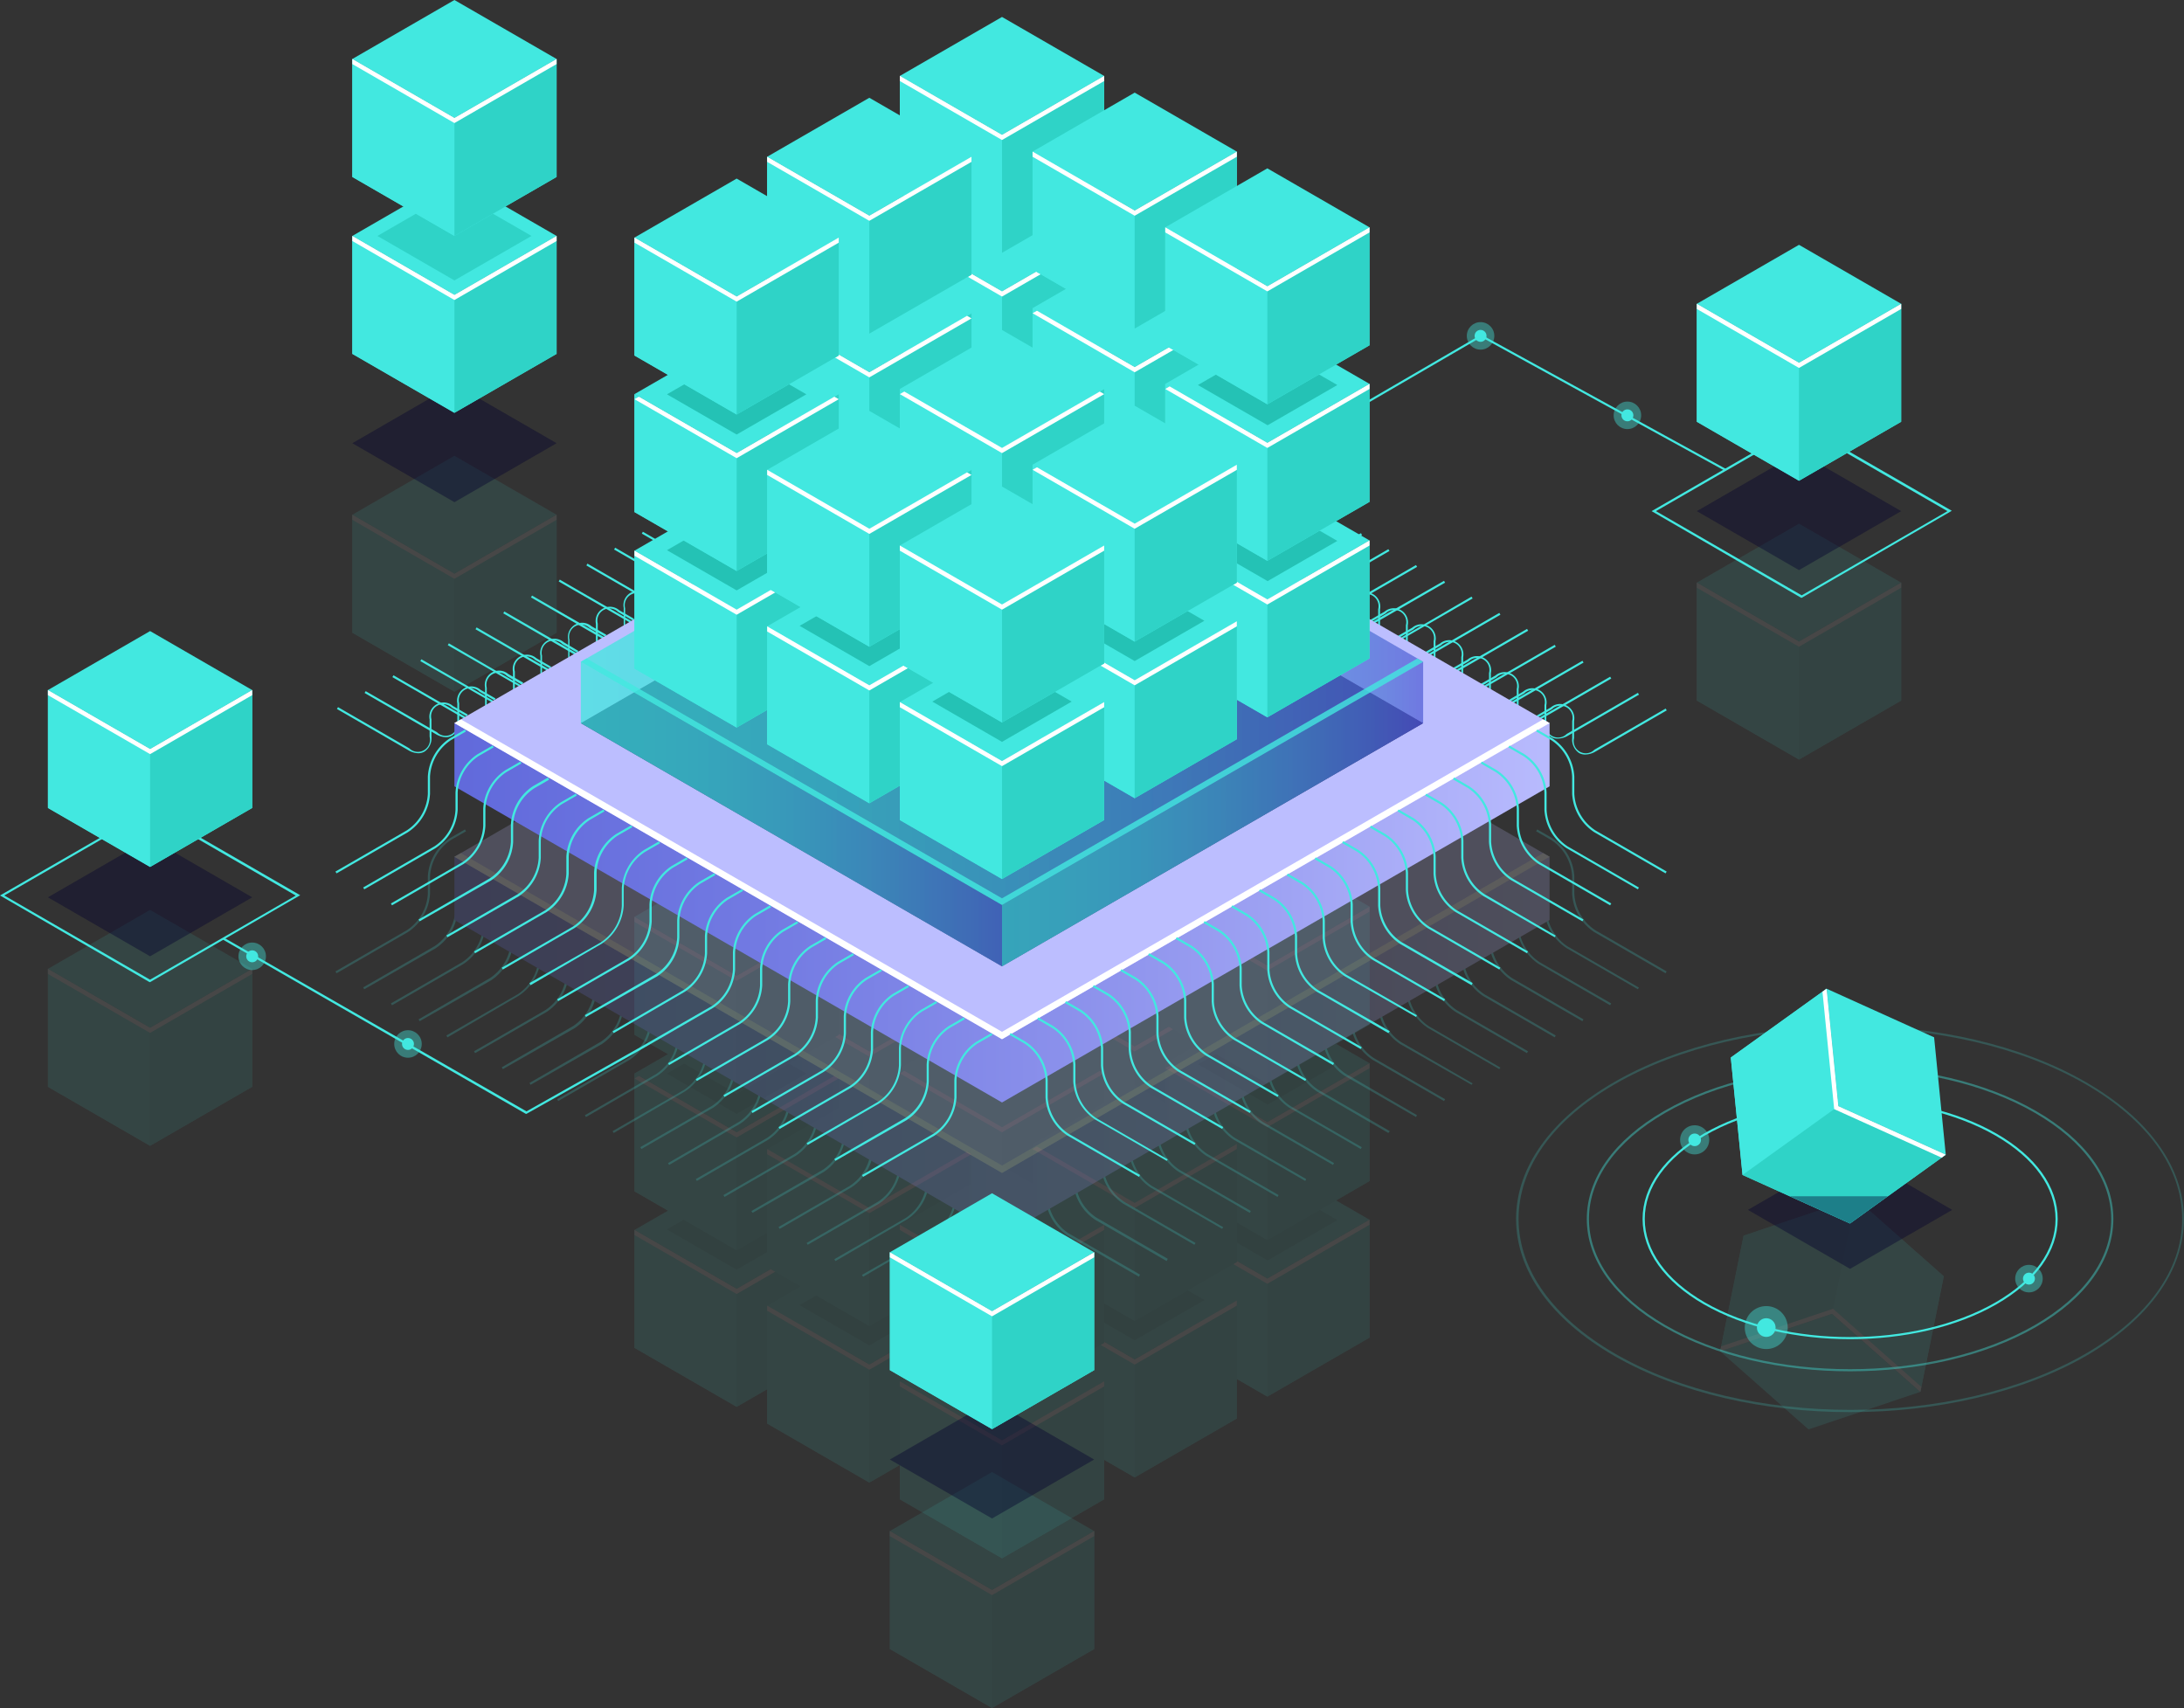 <svg xmlns="http://www.w3.org/2000/svg" xmlns:xlink="http://www.w3.org/1999/xlink" viewBox="0 0 322.15 251.92"><rect x="0" y="0" width="322.15" height="251.92" fill="#333333" stroke="none"/><defs><style>.cls-1{isolation:isolate;}.cls-17,.cls-2,.cls-20,.cls-22,.cls-23,.cls-8{fill:#42e8e0;}.cls-3{opacity:0.1;}.cls-4{fill:#2fd3c7;}.cls-5{fill:#fff;}.cls-6{fill:#18b2a3;opacity:0.7;}.cls-23,.cls-7{opacity:0.2;}.cls-8{mix-blend-mode:lighten;}.cls-9{fill:url(#Áåçûìÿííûé_ãðàäèåíò_18);}.cls-10{fill:#bcbeff;}.cls-11{fill:url(#Áåçûìÿííûé_ãðàäèåíò_18-2);}.cls-12{fill:#0f054c;}.cls-13,.cls-14,.cls-15,.cls-16,.cls-17,.cls-18,.cls-19{opacity:0.5;}.cls-13{fill:url(#Áåçûìÿííûé_ãðàäèåíò_15);}.cls-14{fill:url(#Áåçûìÿííûé_ãðàäèåíò_15-2);}.cls-15{fill:url(#Áåçûìÿííûé_ãðàäèåíò_15-3);}.cls-16{fill:url(#Áåçûìÿííûé_ãðàäèåíò_15-4);}.cls-18{fill:url(#Áåçûìÿííûé_ãðàäèåíò_15-5);}.cls-19{fill:url(#Áåçûìÿííûé_ãðàäèåíò_15-6);}.cls-20{opacity:0.8;}.cls-21{fill:#03002d;}.cls-21,.cls-22{opacity:0.4;}</style><linearGradient id="Áåçûìÿííûé_ãðàäèåíò_18" x1="27.1" y1="154.35" x2="234.09" y2="154.35" gradientUnits="userSpaceOnUse"><stop offset="0" stop-color="#5761d7"/><stop offset="0.16" stop-color="#5e67da"/><stop offset="0.41" stop-color="#727ae2"/><stop offset="0.69" stop-color="#9297ee"/><stop offset="1" stop-color="#bcbeff"/></linearGradient><linearGradient id="Áåçûìÿííûé_ãðàäèåíò_18-2" x1="27.1" y1="134.63" x2="234.09" y2="134.63" xlink:href="#Áåçûìÿííûé_ãðàäèåíò_18"/><linearGradient id="Áåçûìÿííûé_ãðàäèåíò_15" x1="85.68" y1="106.66" x2="209.92" y2="106.66" gradientUnits="userSpaceOnUse"><stop offset="0" stop-color="#42e8e0"/><stop offset="0.15" stop-color="#43e3e0"/><stop offset="0.33" stop-color="#45d5df"/><stop offset="0.52" stop-color="#49bddd"/><stop offset="0.72" stop-color="#4e9cdb"/><stop offset="0.93" stop-color="#5472d8"/><stop offset="1" stop-color="#5761d7"/></linearGradient><linearGradient id="Áåçûìÿííûé_ãðàäèåíò_15-2" x1="147.8" y1="84.2" x2="209.92" y2="84.2" xlink:href="#Áåçûìÿííûé_ãðàäèåíò_15"/><linearGradient id="Áåçûìÿííûé_ãðàäèåíò_15-3" x1="85.68" y1="84.2" x2="147.8" y2="84.2" xlink:href="#Áåçûìÿííûé_ãðàäèåíò_15"/><linearGradient id="Áåçûìÿííûé_ãðàäèåíò_15-4" x1="85.68" y1="97.62" x2="209.92" y2="97.62" xlink:href="#Áåçûìÿííûé_ãðàäèåíò_15"/><linearGradient id="Áåçûìÿííûé_ãðàäèåíò_15-5" x1="147.8" y1="120.07" x2="209.92" y2="120.07" xlink:href="#Áåçûìÿííûé_ãðàäèåíò_15"/><linearGradient id="Áåçûìÿííûé_ãðàäèåíò_15-6" x1="85.68" y1="120.07" x2="147.8" y2="120.07" xlink:href="#Áåçûìÿííûé_ãðàäèåíò_15"/></defs><title>Asset 1</title><g class="cls-1"><g id="Layer_2" data-name="Layer 2"><g id="Ñëîé_1" data-name="Ñëîé 1"><polygon class="cls-2" points="183.79 69.9 183.64 69.63 218.48 49.36 218.56 49.4 254.57 69.16 254.41 69.43 218.49 49.72 183.79 69.9"/><g class="cls-3"><polygon class="cls-2" points="147.8 166.26 132.73 157.56 132.73 174.96 147.8 183.66 162.87 174.96 162.87 157.56 147.8 166.26"/><polygon class="cls-2" points="147.8 183.66 132.73 174.96 132.73 157.56 147.8 166.26 147.8 183.66"/><polygon class="cls-4" points="162.87 174.96 147.8 183.66 147.8 166.26 162.87 157.56 162.87 174.96"/><polygon class="cls-2" points="147.8 166.26 132.73 157.56 147.8 148.86 162.87 157.56 147.8 166.26"/><polygon class="cls-5" points="147.8 166.26 133.39 157.94 132.73 158.32 147.8 167.01 162.87 158.32 162.22 157.94 147.8 166.26"/><polygon class="cls-2" points="167.37 177.43 152.31 168.73 152.31 186.13 167.37 194.82 182.44 186.13 182.44 168.73 167.37 177.43"/><polygon class="cls-2" points="167.37 194.83 152.31 186.13 152.31 168.73 167.37 177.43 167.37 194.83"/><polygon class="cls-4" points="182.44 186.13 167.37 194.83 167.37 177.43 182.44 168.73 182.44 186.13"/><polygon class="cls-2" points="167.37 177.43 152.31 168.73 167.37 160.03 182.44 168.73 167.37 177.43"/><polygon class="cls-5" points="167.37 177.43 152.96 169.1 152.31 169.48 167.37 178.18 182.44 169.48 181.79 169.11 167.37 177.43"/><polygon class="cls-2" points="186.94 188.59 171.88 179.9 171.88 197.29 186.94 205.99 202.01 197.29 202.01 179.9 186.94 188.59"/><polygon class="cls-2" points="186.94 205.99 171.88 197.29 171.88 179.9 186.94 188.59 186.94 205.99"/><polygon class="cls-4" points="202.01 197.29 186.94 205.99 186.94 188.59 202.01 179.9 202.01 197.29"/><polygon class="cls-2" points="186.94 188.59 171.88 179.9 186.94 171.2 202.01 179.9 186.94 188.59"/><polygon class="cls-5" points="186.94 188.59 172.53 180.27 171.88 180.65 186.94 189.35 202.01 180.65 202.01 179.9 186.94 188.59"/><polygon class="cls-2" points="128.23 178.18 113.16 169.48 113.16 186.88 128.23 195.58 143.3 186.88 143.3 169.48 128.23 178.18"/><polygon class="cls-2" points="128.23 195.58 113.16 186.88 113.16 169.48 128.23 178.18 128.23 195.58"/><polygon class="cls-4" points="143.3 186.88 128.23 195.58 128.23 178.18 143.3 169.48 143.3 186.88"/><polygon class="cls-2" points="128.23 178.18 113.16 169.48 128.23 160.78 143.3 169.48 128.23 178.18"/><polygon class="cls-5" points="128.23 178.18 113.81 169.86 113.16 170.24 128.23 178.94 143.3 170.24 142.64 169.86 128.23 178.18"/><polygon class="cls-2" points="147.8 189.35 132.73 180.65 132.73 198.05 147.8 206.75 162.87 198.05 162.87 180.65 147.8 189.35"/><polygon class="cls-2" points="147.8 206.75 132.73 198.05 132.73 180.65 147.8 189.35 147.8 206.75"/><polygon class="cls-4" points="162.87 198.05 147.8 206.75 147.8 189.35 162.87 180.65 162.87 198.05"/><polygon class="cls-2" points="147.8 189.35 132.73 180.65 147.8 171.95 162.87 180.65 147.8 189.35"/><polygon class="cls-5" points="147.8 189.35 133.39 181.03 132.73 181.41 147.8 190.1 162.87 181.41 162.22 181.03 147.8 189.35"/><polygon class="cls-2" points="167.37 200.52 152.31 191.82 152.31 209.22 167.37 217.91 182.44 209.22 182.44 191.82 167.37 200.52"/><polygon class="cls-2" points="167.37 217.91 152.31 209.22 152.31 191.82 167.37 200.52 167.37 217.91"/><polygon class="cls-4" points="182.44 209.22 167.37 217.91 167.37 200.52 182.44 191.82 182.44 209.22"/><polygon class="cls-2" points="167.37 200.52 152.31 191.82 167.37 183.12 182.44 191.82 167.37 200.52"/><polygon class="cls-5" points="167.37 200.52 152.96 192.19 152.31 192.57 167.37 201.27 182.44 192.57 182.44 191.82 167.37 200.52"/><polygon class="cls-2" points="108.66 190.1 93.59 181.41 93.59 198.8 108.66 207.5 123.72 198.8 123.72 181.41 108.66 190.1"/><polygon class="cls-2" points="108.66 207.5 93.59 198.8 93.59 181.41 108.66 190.1 108.66 207.5"/><polygon class="cls-4" points="123.72 198.8 108.66 207.5 108.66 190.1 123.72 181.41 123.72 198.8"/><polygon class="cls-2" points="108.66 190.1 93.59 181.41 108.66 172.71 123.72 181.41 108.66 190.1"/><polygon class="cls-5" points="108.66 190.1 93.59 181.41 93.59 182.16 108.66 190.86 123.72 182.16 123.07 181.78 108.66 190.1"/><polygon class="cls-2" points="128.23 201.27 113.16 192.57 113.16 209.97 128.23 218.67 143.3 209.97 143.3 192.57 128.23 201.27"/><polygon class="cls-2" points="128.23 218.67 113.16 209.97 113.16 192.57 128.23 201.27 128.23 218.67"/><polygon class="cls-4" points="143.3 209.97 128.23 218.67 128.23 201.27 143.3 192.57 143.3 209.97"/><polygon class="cls-2" points="128.23 201.27 113.16 192.57 128.23 183.87 143.3 192.57 128.23 201.27"/><polygon class="cls-5" points="128.23 201.27 113.16 192.57 113.16 193.33 128.23 202.03 143.3 193.33 142.64 192.95 128.23 201.27"/><polygon class="cls-2" points="147.8 212.44 132.73 203.74 132.73 221.14 147.8 229.84 162.87 221.14 162.87 203.74 147.8 212.44"/><polygon class="cls-2" points="147.8 229.84 132.73 221.14 132.73 203.74 147.8 212.44 147.8 229.84"/><polygon class="cls-4" points="162.87 221.14 147.8 229.84 147.8 212.44 162.87 203.74 162.87 221.14"/><polygon class="cls-2" points="147.8 212.44 132.73 203.74 147.8 195.04 162.87 203.74 147.8 212.44"/><polygon class="cls-5" points="147.8 212.44 132.73 203.74 132.73 204.49 147.8 213.19 162.87 204.49 162.87 203.74 147.8 212.44"/><polygon class="cls-2" points="147.8 143.17 132.73 134.47 132.73 151.87 147.8 160.57 162.87 151.87 162.87 134.47 147.8 143.17"/><polygon class="cls-2" points="147.8 160.57 132.73 151.87 132.73 134.47 147.8 143.17 147.8 160.57"/><polygon class="cls-4" points="162.87 151.87 147.8 160.57 147.8 143.17 162.87 134.47 162.87 151.87"/><polygon class="cls-2" points="147.8 143.17 132.73 134.47 147.8 125.77 162.87 134.47 147.8 143.17"/><polygon class="cls-5" points="147.8 143.17 133.39 134.85 132.73 135.23 147.8 143.93 162.87 135.23 162.22 134.85 147.8 143.17"/><polygon class="cls-6" points="147.8 209.6 137.52 203.67 147.8 197.74 158.08 203.67 147.8 209.6"/><polygon class="cls-6" points="128.23 198.44 117.95 192.5 128.23 186.57 138.51 192.5 128.23 198.44"/><polygon class="cls-6" points="167.37 197.68 157.09 191.75 167.37 185.81 177.65 191.75 167.37 197.68"/><polygon class="cls-6" points="186.98 185.9 176.7 179.96 186.98 174.03 197.26 179.96 186.98 185.9"/><polygon class="cls-6" points="108.66 187.27 98.38 181.34 108.66 175.4 118.94 181.34 108.66 187.27"/><polygon class="cls-2" points="167.37 154.34 152.31 145.64 152.31 163.04 167.37 171.74 182.44 163.04 182.44 145.64 167.37 154.34"/><polygon class="cls-2" points="167.37 171.74 152.31 163.04 152.31 145.64 167.37 154.34 167.37 171.74"/><polygon class="cls-4" points="182.44 163.04 167.37 171.74 167.37 154.34 182.44 145.64 182.44 163.04"/><polygon class="cls-2" points="167.37 154.34 152.31 145.64 167.37 136.94 182.44 145.64 167.37 154.34"/><polygon class="cls-5" points="167.37 154.34 152.96 146.02 152.31 146.39 167.37 155.09 182.44 146.39 181.79 146.02 167.37 154.34"/><polygon class="cls-2" points="186.94 165.51 171.88 156.81 171.88 174.2 186.94 182.9 202.01 174.2 202.01 156.81 186.94 165.51"/><polygon class="cls-2" points="186.94 182.9 171.88 174.2 171.88 156.81 186.94 165.51 186.94 182.9"/><polygon class="cls-4" points="202.01 174.2 186.94 182.9 186.94 165.51 202.01 156.81 202.01 174.2"/><polygon class="cls-2" points="186.94 165.51 171.88 156.81 186.94 148.11 202.01 156.81 186.94 165.51"/><polygon class="cls-5" points="186.94 165.51 172.53 157.18 171.88 157.56 186.94 166.26 202.01 157.56 202.01 156.81 186.94 165.51"/><polygon class="cls-2" points="128.23 155.09 113.16 146.39 113.16 163.79 128.23 172.49 143.3 163.79 143.3 146.39 128.23 155.09"/><polygon class="cls-2" points="128.23 172.49 113.16 163.79 113.16 146.39 128.23 155.09 128.23 172.49"/><polygon class="cls-4" points="143.3 163.79 128.23 172.49 128.23 155.09 143.3 146.39 143.3 163.79"/><polygon class="cls-2" points="128.23 155.09 113.16 146.39 128.23 137.69 143.3 146.39 128.23 155.09"/><polygon class="cls-5" points="128.23 155.09 113.81 146.77 113.16 147.15 128.23 155.85 143.3 147.15 142.64 146.77 128.23 155.09"/><polygon class="cls-2" points="147.8 166.26 132.73 157.56 132.73 174.96 147.8 183.66 162.87 174.96 162.87 157.56 147.8 166.26"/><polygon class="cls-2" points="147.8 183.66 132.73 174.96 132.73 157.56 147.8 166.26 147.8 183.66"/><polygon class="cls-4" points="162.87 174.96 147.8 183.66 147.8 166.26 162.87 157.56 162.87 174.96"/><polygon class="cls-2" points="147.8 166.26 132.73 157.56 147.8 148.86 162.87 157.56 147.8 166.26"/><polygon class="cls-5" points="147.8 166.26 133.39 157.94 132.73 158.32 147.8 167.01 162.87 158.32 162.22 157.94 147.8 166.26"/><polygon class="cls-2" points="167.37 177.43 152.31 168.73 152.31 186.13 167.37 194.83 182.44 186.13 182.44 168.73 167.37 177.43"/><polygon class="cls-2" points="167.37 194.83 152.31 186.13 152.31 168.73 167.37 177.43 167.37 194.83"/><polygon class="cls-4" points="182.44 186.13 167.37 194.83 167.37 177.43 182.44 168.73 182.44 186.13"/><polygon class="cls-2" points="167.37 177.43 152.31 168.73 167.37 160.03 182.44 168.73 167.37 177.43"/><polygon class="cls-5" points="167.37 177.43 152.96 169.11 152.31 169.48 167.37 178.18 182.44 169.48 182.44 168.73 167.37 177.43"/><polygon class="cls-2" points="108.66 167.01 93.59 158.32 93.59 175.71 108.66 184.41 123.72 175.71 123.72 158.32 108.66 167.01"/><polygon class="cls-2" points="108.66 184.41 93.59 175.71 93.59 158.32 108.66 167.01 108.66 184.41"/><polygon class="cls-4" points="123.72 175.71 108.66 184.41 108.66 167.01 123.72 158.32 123.72 175.71"/><polygon class="cls-2" points="108.66 167.01 93.59 158.32 108.66 149.62 123.72 158.32 108.66 167.01"/><polygon class="cls-5" points="108.66 167.01 94.24 158.69 93.59 159.07 108.66 167.77 123.72 159.07 123.07 158.69 108.66 167.01"/><polygon class="cls-2" points="128.23 178.18 113.16 169.48 113.16 186.88 128.23 195.58 143.3 186.88 143.3 169.48 128.23 178.18"/><polygon class="cls-2" points="128.23 195.58 113.16 186.88 113.16 169.48 128.23 178.18 128.23 195.58"/><polygon class="cls-4" points="143.3 186.88 128.23 195.58 128.23 178.18 143.3 169.48 143.3 186.88"/><polygon class="cls-2" points="128.23 178.18 113.16 169.48 128.23 160.78 143.3 169.48 128.23 178.18"/><polygon class="cls-5" points="128.23 178.18 113.16 169.48 113.16 170.24 128.23 178.94 143.3 170.24 142.64 169.86 128.23 178.18"/><polygon class="cls-2" points="147.8 189.35 132.73 180.65 132.73 198.05 147.8 206.75 162.87 198.05 162.87 180.65 147.8 189.35"/><polygon class="cls-2" points="147.8 206.75 132.73 198.05 132.73 180.65 147.8 189.35 147.8 206.75"/><polygon class="cls-4" points="162.87 198.05 147.8 206.75 147.8 189.35 162.87 180.65 162.87 198.05"/><polygon class="cls-2" points="147.8 189.35 132.73 180.65 147.8 171.95 162.87 180.65 147.8 189.35"/><polygon class="cls-5" points="147.8 189.35 132.73 180.65 132.73 181.41 147.8 190.1 162.87 181.41 162.87 180.65 147.8 189.35"/><polygon class="cls-6" points="186.98 162.91 176.7 156.98 186.98 151.04 197.26 156.98 186.98 162.91"/><polygon class="cls-6" points="108.66 164.28 98.38 158.35 108.66 152.41 118.94 158.35 108.66 164.28"/><polygon class="cls-2" points="147.8 120.08 132.73 111.38 132.73 128.78 147.8 137.48 162.87 128.78 162.87 111.38 147.8 120.08"/><polygon class="cls-2" points="147.8 137.48 132.73 128.78 132.73 111.38 147.8 120.08 147.8 137.48"/><polygon class="cls-4" points="162.87 128.78 147.8 137.48 147.8 120.08 162.87 111.38 162.87 128.78"/><polygon class="cls-2" points="147.8 120.08 132.73 111.38 147.8 102.68 162.87 111.38 147.8 120.08"/><polygon class="cls-5" points="147.8 120.08 132.73 111.38 132.73 112.14 147.8 120.84 162.87 112.14 162.87 111.38 147.8 120.08"/><polygon class="cls-2" points="167.37 131.25 152.31 122.55 152.31 139.95 167.37 148.65 182.44 139.95 182.44 122.55 167.37 131.25"/><polygon class="cls-2" points="167.37 148.65 152.31 139.95 152.31 122.55 167.37 131.25 167.37 148.65"/><polygon class="cls-4" points="182.44 139.95 167.37 148.65 167.37 131.25 182.44 122.55 182.44 139.95"/><polygon class="cls-2" points="167.37 131.25 152.31 122.55 167.37 113.85 182.44 122.55 167.37 131.25"/><polygon class="cls-5" points="167.37 131.25 152.31 122.55 152.31 123.31 167.37 132 182.44 123.31 182.44 122.55 167.37 131.25"/><polygon class="cls-2" points="186.94 142.42 171.88 133.72 171.88 151.12 186.94 159.81 202.01 151.12 202.01 133.72 186.94 142.42"/><polygon class="cls-2" points="186.94 159.81 171.88 151.12 171.88 133.72 186.94 142.42 186.94 159.81"/><polygon class="cls-4" points="202.01 151.12 186.94 159.81 186.94 142.42 202.01 133.72 202.01 151.12"/><polygon class="cls-2" points="186.94 142.42 171.88 133.72 186.94 125.02 202.01 133.72 186.94 142.42"/><polygon class="cls-5" points="186.94 142.42 171.88 133.72 171.88 134.47 186.94 143.17 202.01 134.47 202.01 133.72 186.94 142.42"/><polygon class="cls-2" points="128.23 132 113.16 123.31 113.16 140.7 128.23 149.4 143.3 140.7 143.3 123.31 128.23 132"/><polygon class="cls-2" points="128.23 149.4 113.16 140.7 113.16 123.31 128.23 132 128.23 149.4"/><polygon class="cls-4" points="143.3 140.7 128.23 149.4 128.23 132 143.3 123.31 143.3 140.7"/><polygon class="cls-2" points="128.23 132 113.16 123.31 128.23 114.61 143.3 123.31 128.23 132"/><polygon class="cls-5" points="128.23 132 113.16 123.31 113.16 124.06 128.23 132.76 143.3 124.06 143.3 123.31 128.23 132"/><polygon class="cls-2" points="108.66 143.93 93.59 135.23 93.59 152.63 108.66 161.32 123.72 152.63 123.72 135.23 108.66 143.93"/><polygon class="cls-2" points="108.66 161.32 93.59 152.63 93.59 135.23 108.66 143.93 108.66 161.32"/><polygon class="cls-4" points="123.72 152.63 108.66 161.32 108.66 143.93 123.72 135.23 123.72 152.63"/><polygon class="cls-2" points="108.66 143.93 93.59 135.23 108.66 126.53 123.72 135.23 108.66 143.93"/><polygon class="cls-5" points="108.66 143.93 93.59 135.23 93.59 135.98 108.66 144.68 123.72 135.98 123.72 135.23 108.66 143.93"/></g><g class="cls-7"><path class="cls-8" d="M168,188.31l-10.51-6.07a7.24,7.24,0,0,1-3.27-5.67V174a6.9,6.9,0,0,0-3.11-5.39l-2.2-1.27.16-.27,2.2,1.27a7.24,7.24,0,0,1,3.27,5.67v2.53a6.89,6.89,0,0,0,3.11,5.39L168.16,188Z"/><path class="cls-8" d="M172.09,186l-10.51-6.07a7.24,7.24,0,0,1-3.27-5.67v-2.54a6.89,6.89,0,0,0-3.11-5.39L153,165l.16-.27,2.2,1.27a7.24,7.24,0,0,1,3.27,5.67v2.54a6.89,6.89,0,0,0,3.11,5.39l10.51,6.07Z"/><path class="cls-8" d="M176.18,183.6l-10.51-6.07a7.24,7.24,0,0,1-3.27-5.67v-2.54a6.89,6.89,0,0,0-3.11-5.39l-2.2-1.27.16-.27,2.2,1.27a7.24,7.24,0,0,1,3.27,5.67v2.54a6.89,6.89,0,0,0,3.11,5.39l10.51,6.07Z"/><path class="cls-8" d="M180.27,181.25l-10.51-6.07a7.24,7.24,0,0,1-3.27-5.67V167a6.9,6.9,0,0,0-3.11-5.39l-2.2-1.27.16-.27,2.2,1.27A7.24,7.24,0,0,1,166.8,167v2.53a6.89,6.89,0,0,0,3.11,5.39L180.42,181Z"/><path class="cls-8" d="M184.35,178.89l-10.51-6.07a7.24,7.24,0,0,1-3.27-5.67v-2.54a6.89,6.89,0,0,0-3.11-5.39l-2.2-1.27.16-.27,2.2,1.27a7.24,7.24,0,0,1,3.27,5.67v2.54a6.89,6.89,0,0,0,3.11,5.39l10.51,6.07Z"/><path class="cls-8" d="M188.44,176.54l-10.51-6.07a7.24,7.24,0,0,1-3.27-5.67v-2.54a6.89,6.89,0,0,0-3.11-5.39l-2.2-1.27.16-.27,2.2,1.27a7.24,7.24,0,0,1,3.27,5.67v2.54a6.89,6.89,0,0,0,3.11,5.39l10.51,6.07Z"/><path class="cls-8" d="M192.53,174.18,182,168.11a7.24,7.24,0,0,1-3.27-5.67v-2.53a6.9,6.9,0,0,0-3.11-5.39l-2.2-1.27.16-.27,2.2,1.27a7.24,7.24,0,0,1,3.27,5.67v2.53a6.89,6.89,0,0,0,3.11,5.39l10.51,6.07Z"/><path class="cls-8" d="M196.62,171.82l-10.51-6.07a7.24,7.24,0,0,1-3.27-5.67v-2.54a6.89,6.89,0,0,0-3.11-5.39l-2.2-1.27.16-.27,2.2,1.27a7.24,7.24,0,0,1,3.27,5.67v2.54a6.89,6.89,0,0,0,3.11,5.39l10.51,6.07Z"/><path class="cls-8" d="M200.71,169.47,190.2,163.4a7.24,7.24,0,0,1-3.27-5.67V155.2a6.89,6.89,0,0,0-3.11-5.39l-2.2-1.27.16-.27,2.2,1.27a7.24,7.24,0,0,1,3.27,5.67v2.54a6.89,6.89,0,0,0,3.11,5.39l10.51,6.07Z"/><path class="cls-8" d="M204.79,167.11,194.28,161a7.24,7.24,0,0,1-3.27-5.67v-2.53a6.9,6.9,0,0,0-3.11-5.39l-2.2-1.27.16-.27,2.2,1.27a7.24,7.24,0,0,1,3.27,5.67v2.53a6.89,6.89,0,0,0,3.11,5.39L205,166.84Z"/><path class="cls-8" d="M208.88,164.76l-10.51-6.07A7.24,7.24,0,0,1,195.1,153v-2.54a6.9,6.9,0,0,0-3.11-5.39l-2.2-1.27.16-.27,2.2,1.27a7.24,7.24,0,0,1,3.27,5.67V153a6.89,6.89,0,0,0,3.11,5.39L209,164.48Z"/><path class="cls-8" d="M213,162.4l-10.51-6.07a7.24,7.24,0,0,1-3.27-5.67v-2.53a6.89,6.89,0,0,0-3.11-5.39l-2.2-1.27.16-.27,2.2,1.27a7.24,7.24,0,0,1,3.27,5.67v2.53a6.9,6.9,0,0,0,3.11,5.39l10.51,6.07Z"/><path class="cls-8" d="M217.06,160,206.55,154a7.24,7.24,0,0,1-3.27-5.67v-2.53a6.9,6.9,0,0,0-3.11-5.39l-2.2-1.27.16-.27,2.2,1.27a7.24,7.24,0,0,1,3.27,5.67v2.53a6.89,6.89,0,0,0,3.11,5.39l10.51,6.07Z"/><path class="cls-8" d="M221.15,157.69l-10.51-6.07a7.24,7.24,0,0,1-3.27-5.67v-2.54a6.89,6.89,0,0,0-3.11-5.39l-2.2-1.27.16-.27,2.2,1.27a7.24,7.24,0,0,1,3.27,5.67V146a6.89,6.89,0,0,0,3.11,5.39l10.51,6.07Z"/><path class="cls-8" d="M225.23,155.33l-10.51-6.07a7.24,7.24,0,0,1-3.27-5.67v-2.53a6.89,6.89,0,0,0-3.11-5.39l-2.2-1.27.16-.27,2.2,1.27a7.24,7.24,0,0,1,3.27,5.67v2.53a6.9,6.9,0,0,0,3.11,5.39l10.51,6.07Z"/><path class="cls-8" d="M229.32,153l-10.51-6.07a7.24,7.24,0,0,1-3.27-5.67v-2.54a6.89,6.89,0,0,0-3.11-5.39l-2.2-1.27.16-.27,2.2,1.27a7.24,7.24,0,0,1,3.27,5.67v2.54a6.89,6.89,0,0,0,3.11,5.39l10.51,6.07Z"/><path class="cls-8" d="M233.41,150.62l-10.51-6.07a7.24,7.24,0,0,1-3.27-5.67v-2.54a6.89,6.89,0,0,0-3.11-5.39l-2.2-1.27.16-.27,2.2,1.27a7.24,7.24,0,0,1,3.27,5.67v2.54a6.89,6.89,0,0,0,3.11,5.39l10.51,6.07Z"/><path class="cls-8" d="M237.5,148.27,227,142.2a7.24,7.24,0,0,1-3.27-5.67V134a6.89,6.89,0,0,0-3.11-5.39l-2.2-1.27.16-.27,2.2,1.27A7.24,7.24,0,0,1,224,134v2.53a6.9,6.9,0,0,0,3.11,5.39L237.66,148Z"/><path class="cls-8" d="M241.59,145.91l-10.51-6.07a7.24,7.24,0,0,1-3.27-5.67v-2.54a6.9,6.9,0,0,0-3.11-5.39L222.5,125l.16-.27,2.2,1.27a7.24,7.24,0,0,1,3.27,5.67v2.54a6.89,6.89,0,0,0,3.11,5.39l10.51,6.07Z"/><path class="cls-8" d="M245.68,143.55l-10.51-6.07a7.24,7.24,0,0,1-3.27-5.67v-2.54a6.89,6.89,0,0,0-3.11-5.39l-2.2-1.27.16-.27,2.2,1.27a7.24,7.24,0,0,1,3.27,5.67v2.54a6.89,6.89,0,0,0,3.11,5.39l10.51,6.07Z"/><path class="cls-8" d="M127.31,188.31l-.16-.27L137.67,182a6.89,6.89,0,0,0,3.11-5.39V174a7.24,7.24,0,0,1,3.27-5.67l2.2-1.27.16.27-2.2,1.27A6.9,6.9,0,0,0,141.1,174v2.53a7.24,7.24,0,0,1-3.27,5.67Z"/><path class="cls-8" d="M123.23,186l-.16-.27,10.51-6.07a6.89,6.89,0,0,0,3.11-5.39v-2.54A7.24,7.24,0,0,1,140,166l2.2-1.27.16.27-2.2,1.27a6.89,6.89,0,0,0-3.11,5.39v2.54a7.24,7.24,0,0,1-3.27,5.67Z"/><path class="cls-8" d="M119.14,183.6l-.16-.27,10.51-6.07a6.89,6.89,0,0,0,3.11-5.39v-2.54a7.24,7.24,0,0,1,3.27-5.67l2.2-1.27.16.27-2.2,1.27a6.89,6.89,0,0,0-3.11,5.39v2.54a7.24,7.24,0,0,1-3.27,5.67Z"/><path class="cls-8" d="M115,181.25l-.16-.27,10.51-6.07a6.89,6.89,0,0,0,3.11-5.39V167a7.24,7.24,0,0,1,3.27-5.67L134,160l.16.27-2.2,1.27a6.9,6.9,0,0,0-3.11,5.39v2.53a7.24,7.24,0,0,1-3.27,5.67Z"/><path class="cls-8" d="M111,178.89l-.16-.27,10.51-6.07a6.89,6.89,0,0,0,3.11-5.39v-2.54A7.24,7.24,0,0,1,127.7,159l2.2-1.27.16.27-2.2,1.27a6.89,6.89,0,0,0-3.11,5.39v2.54a7.24,7.24,0,0,1-3.27,5.67Z"/><path class="cls-8" d="M106.87,176.54l-.16-.27,10.51-6.07a6.89,6.89,0,0,0,3.11-5.39v-2.54a7.24,7.24,0,0,1,3.27-5.67l2.2-1.27.16.27-2.2,1.27a6.89,6.89,0,0,0-3.11,5.39v2.54a7.24,7.24,0,0,1-3.27,5.67Z"/><path class="cls-8" d="M102.79,174.18l-.16-.27,10.51-6.07a6.89,6.89,0,0,0,3.11-5.39v-2.53a7.24,7.24,0,0,1,3.27-5.67l2.2-1.27.16.27-2.2,1.27a6.9,6.9,0,0,0-3.11,5.39v2.53a7.24,7.24,0,0,1-3.27,5.67Z"/><path class="cls-8" d="M98.7,171.82l-.16-.27L109,165.48a6.89,6.89,0,0,0,3.11-5.39v-2.54a7.24,7.24,0,0,1,3.27-5.67l2.2-1.27.16.27-2.2,1.27a6.89,6.89,0,0,0-3.11,5.39v2.54a7.24,7.24,0,0,1-3.27,5.67Z"/><path class="cls-8" d="M94.61,169.47l-.16-.27L105,163.13a6.89,6.89,0,0,0,3.11-5.39V155.2a7.24,7.24,0,0,1,3.27-5.67l2.2-1.27.16.27-2.2,1.27a6.89,6.89,0,0,0-3.11,5.39v2.54a7.24,7.24,0,0,1-3.27,5.67Z"/><path class="cls-8" d="M90.52,167.11l-.16-.27,10.51-6.07a6.89,6.89,0,0,0,3.11-5.39v-2.53a7.24,7.24,0,0,1,3.27-5.67l2.2-1.27.16.27-2.2,1.27a6.9,6.9,0,0,0-3.11,5.39v2.53A7.24,7.24,0,0,1,101,161Z"/><path class="cls-8" d="M86.43,164.76l-.16-.27,10.51-6.07A6.89,6.89,0,0,0,99.9,153v-2.54a7.24,7.24,0,0,1,3.27-5.67l2.2-1.27.16.27-2.2,1.27a6.9,6.9,0,0,0-3.11,5.39V153a7.24,7.24,0,0,1-3.27,5.67Z"/><path class="cls-8" d="M82.34,162.4l-.16-.27,10.51-6.07a6.9,6.9,0,0,0,3.11-5.39v-2.53a7.24,7.24,0,0,1,3.27-5.67l2.2-1.27.16.27-2.2,1.27a6.89,6.89,0,0,0-3.11,5.39v2.53a7.24,7.24,0,0,1-3.27,5.67Z"/><path class="cls-8" d="M78.26,160l-.16-.27,10.51-6.07a6.89,6.89,0,0,0,3.11-5.39v-2.53A7.24,7.24,0,0,1,95,140.11l2.2-1.27.16.27-2.2,1.27A6.9,6.9,0,0,0,92,145.77v2.53A7.24,7.24,0,0,1,88.77,154Z"/><path class="cls-8" d="M74.17,157.69l-.16-.27,10.51-6.07A6.89,6.89,0,0,0,87.63,146v-2.54a7.24,7.24,0,0,1,3.27-5.67l2.2-1.27.16.27L91.07,138A6.89,6.89,0,0,0,88,143.42V146a7.24,7.24,0,0,1-3.27,5.67Z"/><path class="cls-8" d="M70.08,155.33l-.16-.27L80.43,149a6.9,6.9,0,0,0,3.11-5.39v-2.53a7.24,7.24,0,0,1,3.27-5.67l2.2-1.27.16.27L87,135.67a6.89,6.89,0,0,0-3.11,5.39v2.53a7.24,7.24,0,0,1-3.27,5.67Z"/><path class="cls-8" d="M66,153l-.16-.27,10.51-6.07a6.89,6.89,0,0,0,3.11-5.39v-2.54A7.24,7.24,0,0,1,82.73,133l2.2-1.27.16.27-2.2,1.27a6.89,6.89,0,0,0-3.11,5.39v2.54a7.24,7.24,0,0,1-3.27,5.67Z"/><path class="cls-8" d="M61.9,150.62l-.16-.27,10.51-6.07a6.89,6.89,0,0,0,3.11-5.39v-2.54a7.24,7.24,0,0,1,3.27-5.67l2.2-1.27.16.27L78.8,131a6.89,6.89,0,0,0-3.11,5.39v2.54a7.24,7.24,0,0,1-3.27,5.67Z"/><path class="cls-8" d="M57.82,148.27l-.16-.27,10.51-6.07a6.9,6.9,0,0,0,3.11-5.39V134a7.24,7.24,0,0,1,3.27-5.67l2.2-1.27.16.27-2.2,1.27A6.89,6.89,0,0,0,71.6,134v2.53a7.24,7.24,0,0,1-3.27,5.67Z"/><path class="cls-8" d="M53.73,145.91l-.16-.27,10.51-6.07a6.89,6.89,0,0,0,3.11-5.39v-2.54A7.24,7.24,0,0,1,70.47,126l2.2-1.27.16.27-2.2,1.27a6.9,6.9,0,0,0-3.11,5.39v2.54a7.24,7.24,0,0,1-3.27,5.67Z"/><path class="cls-8" d="M49.64,143.55l-.16-.27L60,137.21a6.89,6.89,0,0,0,3.11-5.39v-2.54a7.24,7.24,0,0,1,3.27-5.67l2.2-1.27.16.27-2.2,1.27a6.89,6.89,0,0,0-3.11,5.39v2.54a7.24,7.24,0,0,1-3.27,5.67Z"/><polygon class="cls-9" points="228.57 126.37 228.57 135.7 147.8 182.34 67.03 135.7 67.03 126.37 228.57 126.37"/><polygon class="cls-10" points="147.8 173 67.03 126.37 147.8 79.74 228.57 126.37 147.8 173"/><polygon class="cls-5" points="147.8 171.91 67.98 125.83 67.03 126.37 147.8 173 228.57 126.37 227.62 125.83 147.8 171.91"/></g><path class="cls-8" d="M139.39,66.41a3,3,0,0,1-1.51-.46l-10.51-6.07.16-.27L138,65.68A1.79,1.79,0,0,0,141,64V61.44a2.1,2.1,0,0,1,3.43-2l2.2,1.27-.16.27-2.2-1.27a1.79,1.79,0,0,0-3,1.71V64a2.39,2.39,0,0,1-1,2.21A1.81,1.81,0,0,1,139.39,66.41Z"/><path class="cls-8" d="M135.3,68.77a3,3,0,0,1-1.51-.46l-10.51-6.07.16-.27L134,68a1.79,1.79,0,0,0,3-1.71V63.79a2.1,2.1,0,0,1,3.43-2l2.2,1.27-.16.27-2.2-1.27a1.79,1.79,0,0,0-3,1.71v2.53a2.39,2.39,0,0,1-1,2.21A1.79,1.79,0,0,1,135.3,68.77Z"/><path class="cls-8" d="M131.21,71.12a3.05,3.05,0,0,1-1.51-.46L119.2,64.59l.16-.27,10.51,6.07a1.79,1.79,0,0,0,3-1.71V66.14a2.1,2.1,0,0,1,3.43-2l2.2,1.27-.16.27-2.2-1.27a1.79,1.79,0,0,0-3,1.71v2.54a2.39,2.39,0,0,1-1,2.2A1.8,1.8,0,0,1,131.21,71.12Z"/><path class="cls-8" d="M127.13,73.47a3.05,3.05,0,0,1-1.51-.46l-10.51-6.07.16-.27,10.51,6.07a1.79,1.79,0,0,0,3-1.71V68.5a2.1,2.1,0,0,1,3.43-2l2.2,1.27-.16.27L132,66.79a1.79,1.79,0,0,0-3,1.71V71a2.39,2.39,0,0,1-1,2.2A1.79,1.79,0,0,1,127.13,73.47Z"/><path class="cls-8" d="M123,75.82a3.05,3.05,0,0,1-1.51-.46L111,69.29l.16-.27,10.51,6.07a1.79,1.79,0,0,0,3-1.71V70.85a2.1,2.1,0,0,1,3.43-2l2.2,1.27-.16.27-2.2-1.27a1.79,1.79,0,0,0-3,1.71v2.54a2.39,2.39,0,0,1-1,2.2A1.8,1.8,0,0,1,123,75.82Z"/><path class="cls-8" d="M118.95,78.17a3.06,3.06,0,0,1-1.5-.46l-10.51-6.07.16-.27,10.51,6.07a1.79,1.79,0,0,0,3-1.71V73.2a2.1,2.1,0,0,1,3.43-2l2.2,1.27-.16.27-2.2-1.27a1.79,1.79,0,0,0-3,1.71v2.54a2.39,2.39,0,0,1-1,2.2A1.8,1.8,0,0,1,118.95,78.17Z"/><path class="cls-8" d="M114.86,80.53a3.06,3.06,0,0,1-1.51-.46L102.85,74l.16-.27,10.51,6.07a1.79,1.79,0,0,0,3-1.71V75.55a2.1,2.1,0,0,1,3.43-2l2.2,1.27-.16.27-2.2-1.27a1.79,1.79,0,0,0-3,1.71v2.54a2.39,2.39,0,0,1-1,2.2A1.8,1.8,0,0,1,114.86,80.53Z"/><path class="cls-8" d="M110.77,82.88a3.06,3.06,0,0,1-1.5-.46L98.76,76.35l.16-.27,10.51,6.07a1.79,1.79,0,0,0,3-1.71V77.9a2.1,2.1,0,0,1,3.43-2l2.2,1.27-.16.27-2.2-1.27a1.79,1.79,0,0,0-3,1.71v2.53a2.39,2.39,0,0,1-1,2.2A1.8,1.8,0,0,1,110.77,82.88Z"/><path class="cls-8" d="M106.69,85.23a3,3,0,0,1-1.51-.46L94.67,78.7l.16-.27,10.51,6.07a1.79,1.79,0,0,0,3-1.71V80.25a2.1,2.1,0,0,1,3.43-2l2.2,1.27-.16.27-2.2-1.27a1.79,1.79,0,0,0-3,1.71v2.53a2.39,2.39,0,0,1-1,2.21A1.81,1.81,0,0,1,106.69,85.23Z"/><path class="cls-8" d="M102.6,87.58a3,3,0,0,1-1.51-.46L90.58,81.05l.16-.27,10.51,6.07a1.79,1.79,0,0,0,3-1.71V82.61a2.1,2.1,0,0,1,3.43-2l2.2,1.27-.16.27-2.2-1.27a1.79,1.79,0,0,0-3,1.71v2.53a2.39,2.39,0,0,1-1,2.21A1.79,1.79,0,0,1,102.6,87.58Z"/><path class="cls-8" d="M98.51,89.93A3.05,3.05,0,0,1,97,89.47L86.49,83.4l.16-.27L97.16,89.2a1.79,1.79,0,0,0,3-1.71V85a2.1,2.1,0,0,1,3.43-2l2.2,1.27-.16.27-2.2-1.27a1.79,1.79,0,0,0-3,1.71v2.54a2.39,2.39,0,0,1-1,2.2A1.8,1.8,0,0,1,98.51,89.93Z"/><path class="cls-8" d="M94.42,92.28a3,3,0,0,1-1.51-.46L82.41,85.76l.16-.27,10.51,6.07a1.79,1.79,0,0,0,3-1.71V87.31a2.1,2.1,0,0,1,3.43-2l2.2,1.27-.16.27L99.3,85.6a1.79,1.79,0,0,0-3,1.71v2.54a2.39,2.39,0,0,1-1,2.2A1.79,1.79,0,0,1,94.42,92.28Z"/><path class="cls-8" d="M90.33,94.64a3.06,3.06,0,0,1-1.51-.46L78.32,88.11l.16-.27L89,93.9a1.79,1.79,0,0,0,3-1.71V89.66a2.1,2.1,0,0,1,3.43-2l2.2,1.27-.16.27L95.21,88a1.79,1.79,0,0,0-3,1.71V92.2a2.39,2.39,0,0,1-1,2.2A1.8,1.8,0,0,1,90.33,94.64Z"/><path class="cls-8" d="M86.25,97a3.06,3.06,0,0,1-1.51-.46L74.23,90.46l.16-.27L84.9,96.25a1.79,1.79,0,0,0,3-1.71V92a2.1,2.1,0,0,1,3.43-2l2.2,1.27-.16.27-2.2-1.27a1.79,1.79,0,0,0-3,1.71v2.54a2.39,2.39,0,0,1-1,2.2A1.8,1.8,0,0,1,86.25,97Z"/><path class="cls-8" d="M82.16,99.34a3.06,3.06,0,0,1-1.51-.46L70.14,92.81l.16-.27,10.51,6.07a1.79,1.79,0,0,0,3-1.71V94.36a2.1,2.1,0,0,1,3.43-2l2.2,1.27-.16.27L87,92.66a1.79,1.79,0,0,0-3,1.71V96.9a2.39,2.39,0,0,1-1,2.2A1.8,1.8,0,0,1,82.16,99.34Z"/><path class="cls-8" d="M78.07,101.69a3,3,0,0,1-1.51-.46L66.05,95.16l.16-.27L76.72,101a1.79,1.79,0,0,0,3-1.71V96.72a2.1,2.1,0,0,1,3.43-2L85.3,96l-.16.27L82.95,95a1.79,1.79,0,0,0-3,1.71v2.53a2.39,2.39,0,0,1-1,2.21A1.8,1.8,0,0,1,78.07,101.69Z"/><path class="cls-8" d="M74,104a3,3,0,0,1-1.51-.46L62,97.51l.16-.27,10.51,6.07a1.79,1.79,0,0,0,3-1.71V99.07a2.1,2.1,0,0,1,3.43-2l2.2,1.27-.16.27-2.2-1.27a1.79,1.79,0,0,0-3,1.71v2.53a2.39,2.39,0,0,1-1,2.2A1.8,1.8,0,0,1,74,104Z"/><path class="cls-8" d="M69.89,106.39a3.05,3.05,0,0,1-1.51-.46L57.88,99.87l.16-.27,10.51,6.07a1.79,1.79,0,0,0,3-1.71v-2.54a2.1,2.1,0,0,1,3.43-2l2.2,1.27L77,101l-2.2-1.27a1.79,1.79,0,0,0-3,1.71V104a2.39,2.39,0,0,1-1,2.2A1.79,1.79,0,0,1,69.89,106.39Z"/><path class="cls-8" d="M65.8,108.74a3.05,3.05,0,0,1-1.51-.46l-10.51-6.07.16-.27L64.46,108a1.79,1.79,0,0,0,3-1.71v-2.54a2.1,2.1,0,0,1,3.43-2l2.2,1.27-.16.27-2.2-1.27a1.79,1.79,0,0,0-3,1.71v2.54a2.39,2.39,0,0,1-1,2.2A1.8,1.8,0,0,1,65.8,108.74Z"/><path class="cls-8" d="M61.72,111.1a3.05,3.05,0,0,1-1.51-.46L49.7,104.57l.16-.27,10.51,6.07a1.79,1.79,0,0,0,3-1.71v-2.54a2.1,2.1,0,0,1,3.43-2l2.2,1.27-.16.27-2.2-1.27a1.79,1.79,0,0,0-3,1.71v2.54a2.39,2.39,0,0,1-1,2.2A1.79,1.79,0,0,1,61.72,111.1Z"/><path class="cls-8" d="M156.14,66.61a1.8,1.8,0,0,1-.91-.24,2.39,2.39,0,0,1-1-2.2V61.63a1.79,1.79,0,0,0-3-1.71l-2.2,1.27-.16-.27,2.2-1.27a2.1,2.1,0,0,1,3.43,2v2.54a1.79,1.79,0,0,0,3,1.71L168,59.81l.16.27-10.51,6.07A3.06,3.06,0,0,1,156.14,66.61Z"/><path class="cls-8" d="M160.23,69a1.8,1.8,0,0,1-.91-.24,2.39,2.39,0,0,1-1-2.2V64a1.79,1.79,0,0,0-3-1.71l-2.2,1.27-.16-.27,2.2-1.27a2.1,2.1,0,0,1,3.43,2v2.54a1.79,1.79,0,0,0,3,1.71l10.51-6.07.16.27L161.74,68.5A3.06,3.06,0,0,1,160.23,69Z"/><path class="cls-8" d="M164.32,71.31a1.8,1.8,0,0,1-.91-.24,2.39,2.39,0,0,1-1-2.2V66.34a1.79,1.79,0,0,0-3-1.71l-2.2,1.27-.16-.27,2.2-1.27a2.1,2.1,0,0,1,3.43,2v2.53a1.79,1.79,0,0,0,3,1.71l10.51-6.07.16.27-10.51,6.07A3.06,3.06,0,0,1,164.32,71.31Z"/><path class="cls-8" d="M168.41,73.66a1.8,1.8,0,0,1-.91-.23,2.39,2.39,0,0,1-1-2.21V68.69a1.79,1.79,0,0,0-3-1.71l-2.2,1.27-.16-.27,2.2-1.27a2.1,2.1,0,0,1,3.43,2v2.53a1.79,1.79,0,0,0,3,1.71l10.51-6.07.16.27L169.91,73.2A3,3,0,0,1,168.41,73.66Z"/><path class="cls-8" d="M172.5,76a1.79,1.79,0,0,1-.91-.23,2.39,2.39,0,0,1-1-2.21V71a1.79,1.79,0,0,0-3-1.71l-2.2,1.27-.16-.27,2.2-1.27a2.1,2.1,0,0,1,3.43,2v2.53a1.79,1.79,0,0,0,3,1.71l10.51-6.07.16.27L174,75.55A3.05,3.05,0,0,1,172.5,76Z"/><path class="cls-8" d="M176.58,78.37a1.79,1.79,0,0,1-.91-.23,2.39,2.39,0,0,1-1-2.2V73.39a1.79,1.79,0,0,0-3-1.71L169.51,73l-.16-.27,2.2-1.27a2.1,2.1,0,0,1,3.43,2v2.54a1.79,1.79,0,0,0,3,1.71l10.51-6.07.16.27-10.51,6.07A3.05,3.05,0,0,1,176.58,78.37Z"/><path class="cls-8" d="M180.67,80.72a1.79,1.79,0,0,1-.91-.23,2.39,2.39,0,0,1-1-2.2V75.74a1.79,1.79,0,0,0-3-1.71l-2.2,1.27-.16-.27,2.2-1.27a2.1,2.1,0,0,1,3.43,2v2.54A1.79,1.79,0,0,0,182,80l10.51-6.07.16.27-10.51,6.07A3.05,3.05,0,0,1,180.67,80.72Z"/><path class="cls-8" d="M184.76,83.07a1.8,1.8,0,0,1-.91-.24,2.39,2.39,0,0,1-1-2.2V78.09a1.79,1.79,0,0,0-3-1.71l-2.2,1.27-.16-.27,2.2-1.27a2.1,2.1,0,0,1,3.43,2v2.54a1.79,1.79,0,0,0,3,1.71l10.51-6.07.16.27-10.51,6.07A3.06,3.06,0,0,1,184.76,83.07Z"/><path class="cls-8" d="M188.85,85.42a1.8,1.8,0,0,1-.91-.24,2.39,2.39,0,0,1-1-2.2V80.45a1.79,1.79,0,0,0-3-1.71L181.77,80l-.16-.27,2.2-1.27a2.1,2.1,0,0,1,3.43,2V83a1.79,1.79,0,0,0,3,1.71l10.51-6.07.16.27L190.35,85A3.06,3.06,0,0,1,188.85,85.42Z"/><path class="cls-8" d="M192.94,87.77a1.79,1.79,0,0,1-.91-.24,2.39,2.39,0,0,1-1-2.2V82.8a1.79,1.79,0,0,0-3-1.71l-2.2,1.27-.16-.27,2.2-1.27a2.1,2.1,0,0,1,3.43,2v2.54a1.79,1.79,0,0,0,3,1.71L204.79,81l.16.27-10.51,6.07A3.06,3.06,0,0,1,192.94,87.77Z"/><path class="cls-8" d="M197,90.12a1.8,1.8,0,0,1-.91-.24,2.39,2.39,0,0,1-1-2.2V85.15a1.79,1.79,0,0,0-3-1.71l-2.2,1.27-.16-.27,2.2-1.27a2.1,2.1,0,0,1,3.43,2v2.53a1.79,1.79,0,0,0,3,1.71l10.51-6.07.16.27-10.51,6.07A3.06,3.06,0,0,1,197,90.12Z"/><path class="cls-8" d="M201.11,92.48a1.8,1.8,0,0,1-.91-.23,2.39,2.39,0,0,1-1-2.2V87.5a1.79,1.79,0,0,0-3-1.71L194,87.06l-.16-.27,2.2-1.27a2.1,2.1,0,0,1,3.43,2V90a1.79,1.79,0,0,0,3,1.71L213,85.67l.16.27L202.62,92A3,3,0,0,1,201.11,92.48Z"/><path class="cls-8" d="M205.2,94.83a1.79,1.79,0,0,1-.91-.23,2.39,2.39,0,0,1-1-2.21V89.85a1.79,1.79,0,0,0-3-1.71l-2.2,1.27-.16-.27,2.2-1.27a2.1,2.1,0,0,1,3.43,2v2.53a1.79,1.79,0,0,0,3,1.71L217.06,88l.16.27-10.51,6.07A3.05,3.05,0,0,1,205.2,94.83Z"/><path class="cls-8" d="M209.29,97.18a1.79,1.79,0,0,1-.91-.23,2.39,2.39,0,0,1-1-2.2V92.2a1.79,1.79,0,0,0-3-1.71l-2.2,1.27-.16-.27,2.2-1.27a2.1,2.1,0,0,1,3.43,2v2.54a1.79,1.79,0,0,0,3,1.71l10.51-6.07.16.27-10.51,6.07A3.05,3.05,0,0,1,209.29,97.18Z"/><path class="cls-8" d="M213.38,99.53a1.8,1.8,0,0,1-.91-.23,2.39,2.39,0,0,1-1-2.2V94.56a1.79,1.79,0,0,0-3-1.71l-2.2,1.27-.16-.27,2.2-1.27a2.1,2.1,0,0,1,3.43,2v2.54a1.79,1.79,0,0,0,3,1.71l10.51-6.07.16.27-10.51,6.07A3.05,3.05,0,0,1,213.38,99.53Z"/><path class="cls-8" d="M217.46,101.88a1.8,1.8,0,0,1-.91-.24,2.39,2.39,0,0,1-1-2.2V96.91a1.79,1.79,0,0,0-3-1.71l-2.2,1.27-.16-.27,2.2-1.27a2.1,2.1,0,0,1,3.43,2v2.54a1.79,1.79,0,0,0,3,1.71l10.51-6.07.16.27L219,101.42A3.06,3.06,0,0,1,217.46,101.88Z"/><path class="cls-8" d="M221.55,104.23a1.8,1.8,0,0,1-.91-.24,2.39,2.39,0,0,1-1-2.2V99.26a1.79,1.79,0,0,0-3-1.71l-2.2,1.27-.16-.27,2.2-1.27a2.1,2.1,0,0,1,3.43,2v2.54a1.79,1.79,0,0,0,3,1.71l10.51-6.07.16.27-10.51,6.07A3.06,3.06,0,0,1,221.55,104.23Z"/><path class="cls-8" d="M225.64,106.59a1.8,1.8,0,0,1-.91-.24,2.39,2.39,0,0,1-1-2.2v-2.53a1.79,1.79,0,0,0-3-1.71l-2.2,1.27-.16-.27,2.2-1.27a2.1,2.1,0,0,1,3.43,2v2.53a1.79,1.79,0,0,0,3,1.71l10.51-6.07.16.27-10.51,6.07A3.06,3.06,0,0,1,225.64,106.59Z"/><path class="cls-8" d="M229.73,108.94a1.8,1.8,0,0,1-.91-.23,2.39,2.39,0,0,1-1-2.2V104a1.79,1.79,0,0,0-3-1.71l-2.2,1.27-.16-.27,2.2-1.27a2.1,2.1,0,0,1,3.43,2v2.53a1.79,1.79,0,0,0,3,1.71l10.51-6.07.16.27-10.51,6.07A3,3,0,0,1,229.73,108.94Z"/><path class="cls-8" d="M233.82,111.29a1.79,1.79,0,0,1-.91-.23,2.39,2.39,0,0,1-1-2.21v-2.53a1.79,1.79,0,0,0-3-1.71l-2.2,1.27-.16-.27,2.2-1.27a2.1,2.1,0,0,1,3.43,2v2.53a1.79,1.79,0,0,0,3,1.71l10.51-6.07.16.27-10.51,6.07A3.05,3.05,0,0,1,233.82,111.29Z"/><polygon class="cls-11" points="228.57 106.65 228.57 115.98 147.8 162.61 67.03 115.98 67.03 106.65 228.57 106.65"/><polygon class="cls-10" points="147.8 153.28 67.03 106.65 147.8 60.02 228.57 106.65 147.8 153.28"/><polygon class="cls-5" points="147.8 152.19 67.98 106.1 67.03 106.65 147.8 153.28 228.57 106.65 227.62 106.1 147.8 152.19"/><polygon class="cls-12" points="147.8 142.52 85.68 106.66 147.8 70.79 209.92 106.66 147.8 142.52"/><polygon class="cls-13" points="147.8 142.53 85.68 106.66 147.8 70.79 209.92 106.66 147.8 142.53"/><polygon class="cls-14" points="147.8 61.75 209.92 97.62 209.92 106.66 147.8 70.79 147.8 61.75"/><polygon class="cls-15" points="147.8 70.79 85.68 106.66 85.68 97.61 147.8 61.75 147.8 70.79"/><polygon class="cls-16" points="147.8 133.48 85.68 97.61 147.8 61.75 209.92 97.62 147.8 133.48"/><polygon class="cls-17" points="147.8 111.95 122.98 97.61 147.8 83.28 172.62 97.61 147.8 111.95"/><polygon class="cls-17" points="147.8 84.6 171.48 98.28 172.62 97.61 147.8 83.28 122.98 97.61 124.12 98.27 147.8 84.6"/><polygon class="cls-18" points="147.8 133.48 147.8 142.53 209.92 106.66 209.92 97.62 147.8 133.48"/><polygon class="cls-19" points="85.68 97.61 85.68 106.66 147.8 142.53 147.8 133.48 85.68 97.61"/><polygon class="cls-20" points="147.8 132.5 86.53 97.12 85.68 97.61 147.8 133.48 209.92 97.62 209.07 97.12 147.8 132.5"/><path class="cls-8" d="M168,173.58l-10.51-6.07a7.24,7.24,0,0,1-3.27-5.67v-2.54a6.89,6.89,0,0,0-3.11-5.39l-2.2-1.27.16-.27,2.2,1.27a7.24,7.24,0,0,1,3.27,5.67v2.54a6.89,6.89,0,0,0,3.11,5.39l10.51,6.07Z"/><path class="cls-8" d="M172.09,171.22l-10.51-6.07a7.24,7.24,0,0,1-3.27-5.67V157a6.89,6.89,0,0,0-3.11-5.39l-2.2-1.27.16-.27,2.2,1.27a7.24,7.24,0,0,1,3.27,5.67v2.54a6.89,6.89,0,0,0,3.11,5.39l10.51,6.07Z"/><path class="cls-8" d="M176.18,168.87l-10.51-6.07a7.24,7.24,0,0,1-3.27-5.67V154.6a6.9,6.9,0,0,0-3.11-5.39l-2.2-1.27.16-.27,2.2,1.27a7.24,7.24,0,0,1,3.27,5.67v2.53a6.9,6.9,0,0,0,3.11,5.39l10.51,6.07Z"/><path class="cls-8" d="M180.27,166.51l-10.51-6.07a7.24,7.24,0,0,1-3.27-5.67v-2.54a6.89,6.89,0,0,0-3.11-5.39l-2.2-1.27.16-.27,2.2,1.27a7.24,7.24,0,0,1,3.27,5.67v2.54a6.89,6.89,0,0,0,3.11,5.39l10.51,6.07Z"/><path class="cls-8" d="M184.35,164.16l-10.51-6.07a7.24,7.24,0,0,1-3.27-5.67v-2.54a6.89,6.89,0,0,0-3.11-5.39l-2.2-1.27.16-.27,2.2,1.27a7.24,7.24,0,0,1,3.27,5.67v2.54a6.89,6.89,0,0,0,3.11,5.39l10.51,6.07Z"/><path class="cls-8" d="M188.44,161.8l-10.51-6.07a7.24,7.24,0,0,1-3.27-5.67v-2.53a6.9,6.9,0,0,0-3.11-5.39l-2.2-1.27.16-.27,2.2,1.27a7.24,7.24,0,0,1,3.27,5.67v2.53a6.9,6.9,0,0,0,3.11,5.39l10.51,6.07Z"/><path class="cls-8" d="M192.53,159.44,182,153.37a7.24,7.24,0,0,1-3.27-5.67v-2.54a6.9,6.9,0,0,0-3.11-5.39l-2.2-1.27.16-.27,2.2,1.27a7.24,7.24,0,0,1,3.27,5.67v2.54a6.89,6.89,0,0,0,3.11,5.39l10.51,6.07Z"/><path class="cls-8" d="M196.62,157.09,186.11,151a7.24,7.24,0,0,1-3.27-5.67v-2.54a6.89,6.89,0,0,0-3.11-5.39l-2.2-1.27.16-.27,2.2,1.27a7.24,7.24,0,0,1,3.27,5.67v2.54a6.89,6.89,0,0,0,3.11,5.39l10.51,6.07Z"/><path class="cls-8" d="M200.71,154.73l-10.51-6.07a7.24,7.24,0,0,1-3.27-5.67v-2.53a6.9,6.9,0,0,0-3.11-5.39l-2.2-1.27.16-.27,2.2,1.27a7.24,7.24,0,0,1,3.27,5.67V143a6.9,6.9,0,0,0,3.11,5.39l10.51,6.07Z"/><path class="cls-8" d="M204.79,152.38l-10.51-6.07a7.24,7.24,0,0,1-3.27-5.67v-2.54a6.89,6.89,0,0,0-3.11-5.39l-2.2-1.27.16-.27,2.2,1.27a7.24,7.24,0,0,1,3.27,5.67v2.54a6.89,6.89,0,0,0,3.11,5.39L205,152.1Z"/><path class="cls-8" d="M208.88,150,198.37,144a7.24,7.24,0,0,1-3.27-5.67v-2.54a6.89,6.89,0,0,0-3.11-5.39l-2.2-1.27.16-.27,2.2,1.27a7.24,7.24,0,0,1,3.27,5.67v2.54a6.89,6.89,0,0,0,3.11,5.39L209,149.75Z"/><path class="cls-8" d="M213,147.66l-10.51-6.07a7.24,7.24,0,0,1-3.27-5.67v-2.53a6.9,6.9,0,0,0-3.11-5.39l-2.2-1.27.16-.27,2.2,1.27a7.24,7.24,0,0,1,3.27,5.67v2.53a6.89,6.89,0,0,0,3.11,5.39l10.51,6.07Z"/><path class="cls-8" d="M217.06,145.31l-10.51-6.07a7.24,7.24,0,0,1-3.27-5.67V131a6.89,6.89,0,0,0-3.11-5.39l-2.2-1.27.16-.27,2.2,1.27a7.24,7.24,0,0,1,3.27,5.67v2.54a6.89,6.89,0,0,0,3.11,5.39L217.22,145Z"/><path class="cls-8" d="M221.15,143l-10.51-6.07a7.24,7.24,0,0,1-3.27-5.67v-2.54a6.89,6.89,0,0,0-3.11-5.39l-2.2-1.27.16-.27,2.2,1.27a7.24,7.24,0,0,1,3.27,5.67v2.54a6.9,6.9,0,0,0,3.11,5.39l10.51,6.07Z"/><path class="cls-8" d="M225.23,140.6l-10.51-6.07a7.24,7.24,0,0,1-3.27-5.67v-2.53a6.9,6.9,0,0,0-3.11-5.39l-2.2-1.27.16-.27,2.2,1.27a7.24,7.24,0,0,1,3.27,5.67v2.53a6.89,6.89,0,0,0,3.11,5.39l10.51,6.07Z"/><path class="cls-8" d="M229.32,138.24l-10.51-6.07a7.24,7.24,0,0,1-3.27-5.67V124a6.89,6.89,0,0,0-3.11-5.39l-2.2-1.27.16-.27,2.2,1.27a7.24,7.24,0,0,1,3.27,5.67v2.54A6.89,6.89,0,0,0,219,131.9L229.48,138Z"/><path class="cls-8" d="M233.41,135.89l-10.51-6.07a7.24,7.24,0,0,1-3.27-5.67v-2.54a6.89,6.89,0,0,0-3.11-5.39l-2.2-1.27.16-.27,2.2,1.27a7.24,7.24,0,0,1,3.27,5.67v2.54a6.89,6.89,0,0,0,3.11,5.39l10.51,6.07Z"/><path class="cls-8" d="M237.5,133.53,227,127.46a7.24,7.24,0,0,1-3.27-5.67v-2.53a6.9,6.9,0,0,0-3.11-5.39l-2.2-1.27.16-.27,2.2,1.27a7.24,7.24,0,0,1,3.27,5.67v2.53a6.89,6.89,0,0,0,3.11,5.39l10.51,6.07Z"/><path class="cls-8" d="M241.59,131.17l-10.51-6.07a7.24,7.24,0,0,1-3.27-5.67V116.9a6.89,6.89,0,0,0-3.11-5.39l-2.2-1.27.16-.27,2.2,1.27a7.24,7.24,0,0,1,3.27,5.67v2.54a6.89,6.89,0,0,0,3.11,5.39l10.51,6.07Z"/><path class="cls-8" d="M245.68,128.82l-10.51-6.07a7.24,7.24,0,0,1-3.27-5.67v-2.54a6.89,6.89,0,0,0-3.11-5.39l-2.2-1.27.16-.27,2.2,1.27a7.24,7.24,0,0,1,3.27,5.67v2.54a6.89,6.89,0,0,0,3.11,5.39l10.51,6.07Z"/><path class="cls-8" d="M127.31,173.58l-.16-.27,10.51-6.07a6.89,6.89,0,0,0,3.11-5.39v-2.54a7.24,7.24,0,0,1,3.27-5.67l2.2-1.27.16.27-2.2,1.27a6.89,6.89,0,0,0-3.11,5.39v2.54a7.24,7.24,0,0,1-3.27,5.67Z"/><path class="cls-8" d="M123.23,171.22l-.16-.27,10.51-6.07a6.89,6.89,0,0,0,3.11-5.39V157a7.24,7.24,0,0,1,3.27-5.67l2.2-1.27.16.27-2.2,1.27A6.89,6.89,0,0,0,137,157v2.54a7.24,7.24,0,0,1-3.27,5.67Z"/><path class="cls-8" d="M119.14,168.87l-.16-.27,10.51-6.07a6.9,6.9,0,0,0,3.11-5.39V154.6a7.24,7.24,0,0,1,3.27-5.67l2.2-1.27.16.27L136,149.2a6.9,6.9,0,0,0-3.11,5.39v2.53a7.24,7.24,0,0,1-3.27,5.67Z"/><path class="cls-8" d="M115,166.51l-.16-.27,10.51-6.07a6.89,6.89,0,0,0,3.11-5.39v-2.54a7.24,7.24,0,0,1,3.27-5.67l2.2-1.27.16.27-2.2,1.27a6.89,6.89,0,0,0-3.11,5.39v2.54a7.24,7.24,0,0,1-3.27,5.67Z"/><path class="cls-8" d="M111,164.16l-.16-.27,10.51-6.07a6.89,6.89,0,0,0,3.11-5.39v-2.54a7.24,7.24,0,0,1,3.27-5.67l2.2-1.27.16.27-2.2,1.27a6.89,6.89,0,0,0-3.11,5.39v2.54a7.24,7.24,0,0,1-3.27,5.67Z"/><path class="cls-8" d="M106.87,161.8l-.16-.27,10.51-6.07a6.9,6.9,0,0,0,3.11-5.39v-2.53a7.24,7.24,0,0,1,3.27-5.67l2.2-1.27.16.27-2.2,1.27a6.9,6.9,0,0,0-3.11,5.39v2.53a7.24,7.24,0,0,1-3.27,5.67Z"/><path class="cls-8" d="M102.79,159.44l-.16-.27,10.51-6.07a6.89,6.89,0,0,0,3.11-5.39v-2.54a7.24,7.24,0,0,1,3.27-5.67l2.2-1.27.16.27-2.2,1.27a6.9,6.9,0,0,0-3.11,5.39v2.54a7.24,7.24,0,0,1-3.27,5.67Z"/><path class="cls-8" d="M98.7,157.09l-.16-.27L109,150.75a6.89,6.89,0,0,0,3.11-5.39v-2.54a7.24,7.24,0,0,1,3.27-5.67l2.2-1.27.16.27-2.2,1.27a6.89,6.89,0,0,0-3.11,5.39v2.54a7.24,7.24,0,0,1-3.27,5.67Z"/><path class="cls-8" d="M77.65,164.29l-.08,0L32.87,138.58l.16-.28,44.63,25.62,16.8-9.47L105,148.39a6.9,6.9,0,0,0,3.11-5.39v-2.53a7.24,7.24,0,0,1,3.27-5.67l2.2-1.27.16.27-2.2,1.27a6.9,6.9,0,0,0-3.11,5.39V143a7.24,7.24,0,0,1-3.27,5.67l-10.51,6.07Z"/><path class="cls-8" d="M90.52,152.38l-.16-.27L100.87,146a6.89,6.89,0,0,0,3.11-5.39v-2.54a7.24,7.24,0,0,1,3.27-5.67l2.2-1.27.16.27-2.2,1.27a6.89,6.89,0,0,0-3.11,5.39v2.54a7.24,7.24,0,0,1-3.27,5.67Z"/><path class="cls-8" d="M86.43,150l-.16-.27,10.51-6.07a6.89,6.89,0,0,0,3.11-5.39v-2.54a7.24,7.24,0,0,1,3.27-5.67l2.2-1.27.16.27-2.2,1.27a6.89,6.89,0,0,0-3.11,5.39v2.54A7.24,7.24,0,0,1,96.94,144Z"/><path class="cls-8" d="M82.34,147.66l-.16-.27,10.51-6.07a6.89,6.89,0,0,0,3.11-5.39v-2.53a7.24,7.24,0,0,1,3.27-5.67l2.2-1.27.16.27L99.24,128a6.9,6.9,0,0,0-3.11,5.39v2.53a7.24,7.24,0,0,1-3.27,5.67Z"/><path class="cls-8" d="M78.26,145.31,78.1,145,88.61,139a6.89,6.89,0,0,0,3.11-5.39V131A7.24,7.24,0,0,1,95,125.37l2.2-1.27.16.27-2.2,1.27A6.89,6.89,0,0,0,92,131v2.54a7.24,7.24,0,0,1-3.27,5.67Z"/><path class="cls-8" d="M74.17,143l-.16-.27,10.51-6.07a6.9,6.9,0,0,0,3.11-5.39v-2.54A7.24,7.24,0,0,1,90.91,123l2.2-1.27.16.27-2.2,1.27A6.89,6.89,0,0,0,88,128.68v2.54a7.24,7.24,0,0,1-3.27,5.67Z"/><path class="cls-8" d="M70.08,140.6l-.16-.27,10.51-6.07a6.89,6.89,0,0,0,3.11-5.39v-2.53a7.24,7.24,0,0,1,3.27-5.67l2.2-1.27.16.27L87,120.93a6.9,6.9,0,0,0-3.11,5.39v2.53a7.24,7.24,0,0,1-3.27,5.67Z"/><path class="cls-8" d="M66,138.24l-.16-.27,10.51-6.07a6.89,6.89,0,0,0,3.11-5.39V124a7.24,7.24,0,0,1,3.27-5.67l2.2-1.27.16.27-2.2,1.27A6.89,6.89,0,0,0,79.77,124v2.54a7.24,7.24,0,0,1-3.27,5.67Z"/><path class="cls-8" d="M61.9,135.89l-.16-.27,10.51-6.07a6.89,6.89,0,0,0,3.11-5.39v-2.54a7.24,7.24,0,0,1,3.27-5.67l2.2-1.27L81,115l-2.2,1.27a6.89,6.89,0,0,0-3.11,5.39v2.54a7.24,7.24,0,0,1-3.27,5.67Z"/><path class="cls-8" d="M57.82,133.53l-.16-.27,10.51-6.07a6.89,6.89,0,0,0,3.11-5.39v-2.53a7.24,7.24,0,0,1,3.27-5.67l2.2-1.27.16.27-2.2,1.27a6.9,6.9,0,0,0-3.11,5.39v2.53a7.24,7.24,0,0,1-3.27,5.67Z"/><path class="cls-8" d="M53.73,131.17l-.16-.27,10.51-6.07a6.89,6.89,0,0,0,3.11-5.39V116.9a7.24,7.24,0,0,1,3.27-5.67l2.2-1.27.16.27-2.2,1.27a6.89,6.89,0,0,0-3.11,5.39v2.54a7.24,7.24,0,0,1-3.27,5.67Z"/><path class="cls-8" d="M49.64,128.82l-.16-.27L60,122.48a6.89,6.89,0,0,0,3.11-5.39v-2.54a7.24,7.24,0,0,1,3.27-5.67l2.2-1.27.16.27-2.2,1.27a6.89,6.89,0,0,0-3.11,5.39v2.54a7.24,7.24,0,0,1-3.27,5.67Z"/><g class="cls-3"><polygon class="cls-2" points="67.03 84.62 51.97 75.92 51.97 93.32 67.03 102.02 82.1 93.32 82.1 75.92 67.03 84.62"/><polygon class="cls-2" points="67.03 102.02 51.97 93.32 51.97 75.92 67.03 84.62 67.03 102.02"/><polygon class="cls-4" points="82.1 93.32 67.03 102.02 67.03 84.62 82.1 75.92 82.1 93.32"/><polygon class="cls-2" points="67.03 84.62 51.97 75.92 67.03 67.22 82.1 75.92 67.03 84.62"/><polygon class="cls-5" points="67.03 84.62 51.97 75.92 51.97 76.67 67.03 85.37 82.1 76.67 82.1 75.92 67.03 84.62"/></g><polygon class="cls-21" points="67.03 74.07 51.97 65.37 67.03 56.67 82.1 65.37 67.03 74.07"/><polygon class="cls-2" points="67.03 43.5 51.97 34.8 51.97 52.19 67.03 60.89 82.1 52.19 82.1 34.8 67.03 43.5"/><polygon class="cls-2" points="67.03 60.89 51.97 52.2 51.97 34.8 67.03 43.5 67.03 60.89"/><polygon class="cls-4" points="82.1 52.2 67.03 60.89 67.03 43.5 82.1 34.8 82.1 52.2"/><polygon class="cls-2" points="67.03 43.5 51.97 34.8 67.03 26.1 82.1 34.8 67.03 43.5"/><polygon class="cls-4" points="67.03 41.36 55.67 34.8 67.03 28.24 78.4 34.8 67.03 41.36"/><polygon class="cls-5" points="67.03 43.5 51.97 34.8 51.97 35.55 67.03 44.25 82.1 35.55 82.1 34.8 67.03 43.5"/><polygon class="cls-2" points="67.03 17.4 51.97 8.7 51.97 26.1 67.03 34.8 82.1 26.1 82.1 8.7 67.03 17.4"/><polygon class="cls-2" points="67.03 34.8 51.97 26.1 51.97 8.7 67.03 17.4 67.03 34.8"/><polygon class="cls-4" points="82.1 26.1 67.03 34.8 67.03 17.4 82.1 8.7 82.1 26.1"/><polygon class="cls-2" points="67.03 17.4 51.97 8.7 67.03 0 82.1 8.7 67.03 17.4"/><polygon class="cls-5" points="67.03 17.4 51.97 8.7 51.97 9.45 67.03 18.15 82.1 9.45 82.1 8.7 67.03 17.4"/><g class="cls-3"><polygon class="cls-2" points="265.36 94.63 250.29 85.93 250.29 103.33 265.36 112.03 280.43 103.33 280.43 85.93 265.36 94.63"/><polygon class="cls-2" points="265.36 112.03 250.29 103.33 250.29 85.93 265.36 94.63 265.36 112.03"/><polygon class="cls-4" points="280.43 103.33 265.36 112.03 265.36 94.63 280.43 85.93 280.43 103.33"/><polygon class="cls-2" points="265.36 94.63 250.29 85.93 265.36 77.23 280.43 85.93 265.36 94.63"/><polygon class="cls-5" points="265.36 94.63 250.29 85.93 250.29 86.69 265.36 95.39 280.43 86.69 280.43 85.93 265.36 94.63"/></g><path class="cls-8" d="M265.76,88.17l-.08,0L243.62,75.39l.24-.14,21.9-12.64.08,0,22.06,12.73-.24.14Zm-21.5-12.78,21.5,12.42,21.5-12.42L265.76,63Z"/><polygon class="cls-21" points="265.36 84.09 250.29 75.39 265.36 66.69 280.43 75.39 265.36 84.09"/><polygon class="cls-2" points="265.36 53.51 250.29 44.81 250.29 62.21 265.36 70.91 280.43 62.21 280.43 44.81 265.36 53.51"/><polygon class="cls-2" points="265.36 70.91 250.29 62.21 250.29 44.81 265.36 53.51 265.36 70.91"/><polygon class="cls-4" points="280.43 62.21 265.36 70.91 265.36 53.51 280.43 44.81 280.43 62.21"/><polygon class="cls-2" points="265.36 53.51 250.29 44.81 265.36 36.11 280.43 44.81 265.36 53.51"/><polygon class="cls-5" points="265.36 53.51 250.29 44.81 250.29 45.57 265.36 54.27 280.43 45.57 280.43 44.81 265.36 53.51"/><path class="cls-8" d="M22.14,144.86l-.08,0L0,132.08l.24-.14,21.9-12.64.08,0,22.06,12.74-.24.14ZM.63,132.08l21.5,12.42,21.5-12.41-21.5-12.42Z"/><g class="cls-3"><polygon class="cls-2" points="22.14 151.6 7.07 142.9 7.07 160.3 22.14 169 37.2 160.3 37.2 142.9 22.14 151.6"/><polygon class="cls-2" points="22.14 169 7.07 160.3 7.07 142.9 22.14 151.6 22.14 169"/><polygon class="cls-4" points="37.2 160.3 22.14 169 22.14 151.6 37.2 142.9 37.2 160.3"/><polygon class="cls-2" points="22.14 151.6 7.07 142.9 22.14 134.2 37.2 142.9 22.14 151.6"/><polygon class="cls-5" points="22.14 151.6 7.07 142.9 7.07 143.65 22.14 152.35 37.2 143.65 37.2 142.9 22.14 151.6"/></g><polygon class="cls-21" points="22.14 141.05 7.07 132.35 22.14 123.65 37.2 132.35 22.14 141.05"/><polygon class="cls-2" points="22.14 110.48 7.07 101.78 7.07 119.17 22.14 127.87 37.2 119.17 37.2 101.78 22.14 110.48"/><polygon class="cls-2" points="22.14 127.87 7.07 119.17 7.07 101.78 22.14 110.48 22.14 127.87"/><polygon class="cls-4" points="37.2 119.17 22.14 127.87 22.14 110.48 37.2 101.78 37.2 119.17"/><polygon class="cls-2" points="22.14 110.48 7.07 101.78 22.14 93.08 37.2 101.78 22.14 110.48"/><polygon class="cls-5" points="22.14 110.48 7.07 101.78 7.07 102.53 22.14 111.23 37.2 102.53 37.2 101.78 22.14 110.48"/><g class="cls-3"><polygon class="cls-2" points="146.33 234.52 131.26 225.82 131.26 243.22 146.33 251.92 161.4 243.22 161.4 225.82 146.33 234.52"/><polygon class="cls-2" points="146.33 251.92 131.26 243.22 131.26 225.82 146.33 234.52 146.33 251.92"/><polygon class="cls-4" points="161.4 243.22 146.33 251.92 146.33 234.52 161.4 225.82 161.4 243.22"/><polygon class="cls-2" points="146.33 234.52 131.26 225.82 146.33 217.12 161.39 225.82 146.33 234.52"/><polygon class="cls-5" points="146.33 234.52 131.26 225.82 131.26 226.57 146.33 235.27 161.39 226.57 161.4 225.82 146.33 234.52"/></g><polygon class="cls-21" points="146.33 223.97 131.26 215.27 146.33 206.57 161.39 215.27 146.33 223.97"/><polygon class="cls-2" points="146.33 193.4 131.26 184.7 131.26 202.09 146.33 210.79 161.4 202.09 161.4 184.7 146.33 193.4"/><polygon class="cls-2" points="146.33 210.79 131.26 202.09 131.26 184.7 146.33 193.4 146.33 210.79"/><polygon class="cls-4" points="161.4 202.09 146.33 210.79 146.33 193.4 161.4 184.7 161.4 202.09"/><polygon class="cls-2" points="146.33 193.4 131.26 184.7 146.33 176 161.39 184.7 146.33 193.4"/><polygon class="cls-5" points="146.33 193.4 131.26 184.7 131.26 185.45 146.33 194.15 161.39 185.45 161.4 184.7 146.33 193.4"/><g class="cls-3"><polygon class="cls-2" points="270.23 193.78 283.26 205.3 286.72 188.25 273.69 176.73 257.19 182.25 253.73 199.31 270.23 193.78"/><polygon class="cls-2" points="273.69 176.73 286.72 188.25 283.26 205.3 270.23 193.78 273.69 176.73"/><polygon class="cls-4" points="257.19 182.25 273.69 176.73 270.23 193.78 253.73 199.31 257.19 182.25"/><polygon class="cls-2" points="270.23 193.78 283.26 205.3 266.76 210.83 253.73 199.31 270.23 193.78"/><polygon class="cls-5" points="270.23 193.78 283.26 205.3 283.41 204.56 270.38 193.04 253.88 198.57 253.73 199.31 270.23 193.78"/></g><polygon class="cls-21" points="272.89 187.15 257.83 178.45 272.89 169.75 287.96 178.45 272.89 187.15"/><path class="cls-22" d="M272.89,202.26c-9.93,0-19.86-2.18-27.42-6.55-7.36-4.25-11.41-9.9-11.41-15.92s4.05-11.68,11.41-15.92c15.12-8.73,39.72-8.73,54.85,0,7.36,4.25,11.41,9.9,11.41,15.92s-4.05,11.68-11.4,15.92C292.76,200.08,282.83,202.26,272.89,202.26Zm0-44.63c-9.87,0-19.75,2.17-27.26,6.51-7.25,4.19-11.25,9.75-11.25,15.65s4,11.46,11.25,15.65c15,8.68,39.5,8.68,54.53,0,7.25-4.19,11.25-9.75,11.25-15.65s-4-11.46-11.25-15.65C292.64,159.8,282.77,157.63,272.89,157.63Z"/><path class="cls-23" d="M272.89,208.28c-12.6,0-25.2-2.77-34.8-8.31-9.32-5.38-14.46-12.55-14.46-20.18s5.14-14.8,14.46-20.18c19.19-11.08,50.41-11.08,69.59,0,9.33,5.38,14.46,12.55,14.46,20.18S317,194.58,307.69,200l-.08-.14.08.14C298.1,205.51,285.5,208.28,272.89,208.28Zm0-56.67c-12.54,0-25.09,2.76-34.64,8.27C229,165.2,224,172.27,224,179.79s5.08,14.58,14.3,19.91c19.1,11,50.18,11,69.28,0h0c9.22-5.33,14.3-12.39,14.3-19.91s-5.08-14.58-14.3-19.91C298,154.37,285.44,151.61,272.89,151.61Z"/><path class="cls-2" d="M272.9,197.52c-7.83,0-15.65-1.72-21.61-5.16-5.8-3.35-9-7.81-9-12.57s3.2-9.22,9-12.57c11.92-6.88,31.31-6.88,43.23,0,5.8,3.35,9,7.82,9,12.57s-3.2,9.22-9,12.57C288.55,195.8,280.72,197.52,272.9,197.52Zm0-35.15c-7.77,0-15.54,1.71-21.45,5.12-5.7,3.29-8.84,7.66-8.84,12.3s3.14,9,8.84,12.3c11.83,6.83,31.08,6.83,42.91,0l.08.14-.08-.14c5.7-3.29,8.84-7.66,8.84-12.29s-3.14-9-8.84-12.3C288.43,164.08,280.66,162.37,272.89,162.37Z"/><polygon class="cls-2" points="271.16 163.15 269.43 145.83 255.3 155.98 257.03 173.3 272.88 180.46 287.01 170.31 271.16 163.15"/><polygon class="cls-2" points="257.03 173.3 255.3 155.98 269.43 145.83 271.16 163.15 257.03 173.3"/><polygon class="cls-4" points="272.88 180.46 257.03 173.3 271.16 163.15 287.01 170.31 272.88 180.46"/><polygon class="cls-2" points="271.16 163.15 269.43 145.83 285.29 153 287.01 170.31 271.16 163.15"/><polygon class="cls-5" points="271.16 163.15 269.43 145.83 268.82 146.27 270.55 163.59 286.4 170.75 287.01 170.31 271.16 163.15"/><polygon class="cls-21" points="263.99 176.44 278.48 176.44 272.88 180.46 263.99 176.44"/><polygon class="cls-2" points="147.8 66.07 132.73 57.37 132.73 74.77 147.8 83.47 162.87 74.77 162.87 57.37 147.8 66.07"/><polygon class="cls-2" points="147.8 83.47 132.73 74.77 132.73 57.37 147.8 66.07 147.8 83.47"/><polygon class="cls-4" points="162.87 74.77 147.8 83.47 147.8 66.07 162.87 57.37 162.87 74.77"/><polygon class="cls-2" points="147.8 66.07 132.73 57.37 147.8 48.67 162.87 57.37 147.8 66.07"/><polygon class="cls-5" points="147.8 66.07 133.39 57.75 132.73 58.13 147.8 66.83 162.87 58.13 162.22 57.75 147.8 66.07"/><polygon class="cls-2" points="167.37 77.24 152.31 68.54 152.31 85.94 167.37 94.64 182.44 85.94 182.44 68.54 167.37 77.24"/><polygon class="cls-2" points="167.37 94.64 152.31 85.94 152.31 68.54 167.37 77.24 167.37 94.64"/><polygon class="cls-4" points="182.44 85.94 167.37 94.64 167.37 77.24 182.44 68.54 182.44 85.94"/><polygon class="cls-2" points="167.37 77.24 152.31 68.54 167.37 59.84 182.44 68.54 167.37 77.24"/><polygon class="cls-5" points="167.37 77.24 152.96 68.92 152.31 69.29 167.37 77.99 182.44 69.3 181.79 68.92 167.37 77.24"/><polygon class="cls-2" points="186.94 88.41 171.88 79.71 171.88 97.11 186.94 105.8 202.01 97.11 202.01 79.71 186.94 88.41"/><polygon class="cls-2" points="186.94 105.8 171.88 97.11 171.88 79.71 186.94 88.41 186.94 105.8"/><polygon class="cls-4" points="202.01 97.11 186.94 105.8 186.94 88.41 202.01 79.71 202.01 97.11"/><polygon class="cls-2" points="186.94 88.41 171.88 79.71 186.94 71.01 202.01 79.71 186.94 88.41"/><polygon class="cls-5" points="186.94 88.41 172.53 80.08 171.88 80.46 186.94 89.16 202.01 80.46 202.01 79.71 186.94 88.41"/><polygon class="cls-2" points="128.23 77.99 113.16 69.29 113.16 86.69 128.23 95.39 143.3 86.69 143.3 69.29 128.23 77.99"/><polygon class="cls-2" points="128.23 95.39 113.16 86.69 113.16 69.29 128.23 77.99 128.23 95.39"/><polygon class="cls-4" points="143.3 86.69 128.23 95.39 128.23 77.99 143.3 69.29 143.3 86.69"/><polygon class="cls-2" points="128.23 77.99 113.16 69.29 128.23 60.59 143.3 69.3 128.23 77.99"/><polygon class="cls-5" points="128.23 77.99 113.81 69.67 113.16 70.05 128.23 78.75 143.3 70.05 142.64 69.67 128.23 77.99"/><polygon class="cls-2" points="147.8 89.16 132.73 80.46 132.73 97.86 147.8 106.56 162.87 97.86 162.87 80.46 147.8 89.16"/><polygon class="cls-2" points="147.8 106.56 132.73 97.86 132.73 80.46 147.8 89.16 147.8 106.56"/><polygon class="cls-4" points="162.87 97.86 147.8 106.56 147.8 89.16 162.87 80.46 162.87 97.86"/><polygon class="cls-2" points="147.8 89.16 132.73 80.46 147.8 71.76 162.87 80.46 147.8 89.16"/><polygon class="cls-5" points="147.8 89.16 133.39 80.84 132.73 81.22 147.8 89.92 162.87 81.22 162.22 80.84 147.8 89.16"/><polygon class="cls-2" points="167.37 100.33 152.31 91.63 152.31 109.03 167.37 117.73 182.44 109.03 182.44 91.63 167.37 100.33"/><polygon class="cls-2" points="167.37 117.73 152.31 109.03 152.31 91.63 167.37 100.33 167.37 117.73"/><polygon class="cls-4" points="182.44 109.03 167.37 117.73 167.37 100.33 182.44 91.63 182.44 109.03"/><polygon class="cls-2" points="167.37 100.33 152.31 91.63 167.37 82.93 182.44 91.63 167.37 100.33"/><polygon class="cls-5" points="167.37 100.33 152.96 92.01 152.31 92.38 167.37 101.08 182.44 92.38 182.44 91.63 167.37 100.33"/><polygon class="cls-2" points="108.66 89.92 93.59 81.22 93.59 98.61 108.66 107.31 123.72 98.61 123.72 81.22 108.66 89.92"/><polygon class="cls-2" points="108.66 107.31 93.59 98.61 93.59 81.22 108.66 89.92 108.66 107.31"/><polygon class="cls-4" points="123.72 98.61 108.66 107.31 108.66 89.92 123.72 81.22 123.72 98.61"/><polygon class="cls-2" points="108.66 89.92 93.59 81.22 108.66 72.52 123.72 81.22 108.66 89.92"/><polygon class="cls-5" points="108.66 89.92 93.59 81.22 93.59 81.97 108.66 90.67 123.72 81.97 123.07 81.59 108.66 89.92"/><polygon class="cls-2" points="128.23 101.08 113.16 92.38 113.16 109.78 128.23 118.48 143.3 109.78 143.3 92.38 128.23 101.08"/><polygon class="cls-2" points="128.23 118.48 113.16 109.78 113.16 92.38 128.23 101.08 128.23 118.48"/><polygon class="cls-4" points="143.3 109.78 128.23 118.48 128.23 101.08 143.3 92.38 143.3 109.78"/><polygon class="cls-2" points="128.23 101.08 113.16 92.38 128.23 83.69 143.3 92.38 128.23 101.08"/><polygon class="cls-5" points="128.23 101.08 113.16 92.38 113.16 93.14 128.23 101.84 143.3 93.14 142.64 92.76 128.23 101.08"/><polygon class="cls-2" points="147.8 112.25 132.73 103.55 132.73 120.95 147.8 129.65 162.87 120.95 162.87 103.55 147.8 112.25"/><polygon class="cls-2" points="147.8 129.65 132.73 120.95 132.73 103.55 147.8 112.25 147.8 129.65"/><polygon class="cls-4" points="162.87 120.95 147.8 129.65 147.8 112.25 162.87 103.55 162.87 120.95"/><polygon class="cls-2" points="147.8 112.25 132.73 103.55 147.8 94.85 162.87 103.55 147.8 112.25"/><polygon class="cls-5" points="147.8 112.25 132.73 103.55 132.73 104.31 147.8 113 162.87 104.31 162.87 103.55 147.8 112.25"/><polygon class="cls-2" points="147.8 42.98 132.73 34.28 132.73 51.68 147.8 60.38 162.87 51.68 162.87 34.28 147.8 42.98"/><polygon class="cls-2" points="147.8 60.38 132.73 51.68 132.73 34.28 147.8 42.98 147.8 60.38"/><polygon class="cls-4" points="162.87 51.68 147.8 60.38 147.8 42.98 162.87 34.28 162.87 51.68"/><polygon class="cls-2" points="147.8 42.98 132.73 34.28 147.8 25.58 162.87 34.28 147.8 42.98"/><polygon class="cls-5" points="147.8 42.98 133.39 34.66 132.73 35.04 147.8 43.74 162.87 35.04 162.22 34.66 147.8 42.98"/><polygon class="cls-6" points="147.8 109.42 137.52 103.48 147.8 97.55 158.08 103.48 147.8 109.42"/><polygon class="cls-6" points="128.23 98.25 117.95 92.31 128.23 86.38 138.51 92.31 128.23 98.25"/><polygon class="cls-6" points="167.37 97.5 157.09 91.56 167.37 85.63 177.65 91.56 167.37 97.5"/><polygon class="cls-6" points="186.98 85.71 176.7 79.78 186.98 73.84 197.26 79.78 186.98 85.71"/><polygon class="cls-6" points="108.66 87.08 98.38 81.15 108.66 75.21 118.94 81.15 108.66 87.08"/><polygon class="cls-2" points="167.37 54.15 152.31 45.45 152.31 62.85 167.37 71.55 182.44 62.85 182.44 45.45 167.37 54.15"/><polygon class="cls-2" points="167.37 71.55 152.31 62.85 152.31 45.45 167.37 54.15 167.37 71.55"/><polygon class="cls-4" points="182.44 62.85 167.37 71.55 167.37 54.15 182.44 45.45 182.44 62.85"/><polygon class="cls-2" points="167.37 54.15 152.31 45.45 167.37 36.75 182.44 45.45 167.37 54.15"/><polygon class="cls-5" points="167.37 54.15 152.96 45.83 152.31 46.2 167.37 54.91 182.44 46.21 181.79 45.83 167.37 54.15"/><polygon class="cls-2" points="186.94 65.32 171.88 56.62 171.88 74.02 186.94 82.72 202.01 74.02 202.01 56.62 186.94 65.32"/><polygon class="cls-2" points="186.94 82.72 171.88 74.02 171.88 56.62 186.94 65.32 186.94 82.72"/><polygon class="cls-4" points="202.01 74.02 186.94 82.72 186.94 65.32 202.01 56.62 202.01 74.02"/><polygon class="cls-2" points="186.94 65.32 171.88 56.62 186.94 47.92 202.01 56.62 186.94 65.32"/><polygon class="cls-5" points="186.94 65.32 172.53 56.99 171.88 57.37 186.94 66.07 202.01 57.37 202.01 56.62 186.94 65.32"/><polygon class="cls-2" points="128.23 54.91 113.16 46.21 113.16 63.6 128.23 72.3 143.3 63.6 143.3 46.21 128.23 54.91"/><polygon class="cls-2" points="128.23 72.3 113.16 63.6 113.16 46.21 128.23 54.91 128.23 72.3"/><polygon class="cls-4" points="143.3 63.6 128.23 72.3 128.23 54.91 143.3 46.21 143.3 63.6"/><polygon class="cls-2" points="128.23 54.91 113.16 46.21 128.23 37.51 143.3 46.21 128.23 54.91"/><polygon class="cls-5" points="128.23 54.91 113.81 46.58 113.16 46.96 128.23 55.66 143.3 46.96 142.64 46.58 128.23 54.91"/><polygon class="cls-2" points="147.8 66.07 132.73 57.37 132.73 74.77 147.8 83.47 162.87 74.77 162.87 57.37 147.8 66.07"/><polygon class="cls-2" points="147.8 83.47 132.73 74.77 132.73 57.37 147.8 66.07 147.8 83.47"/><polygon class="cls-4" points="162.87 74.77 147.8 83.47 147.8 66.07 162.87 57.37 162.87 74.77"/><polygon class="cls-2" points="147.8 66.07 132.73 57.37 147.8 48.67 162.87 57.37 147.8 66.07"/><polygon class="cls-5" points="147.8 66.07 133.39 57.75 132.73 58.13 147.8 66.83 162.87 58.13 162.22 57.75 147.8 66.07"/><polygon class="cls-2" points="167.37 77.24 152.31 68.54 152.31 85.94 167.37 94.64 182.44 85.94 182.44 68.54 167.37 77.24"/><polygon class="cls-2" points="167.37 94.64 152.31 85.94 152.31 68.54 167.37 77.24 167.37 94.64"/><polygon class="cls-4" points="182.44 85.94 167.37 94.64 167.37 77.24 182.44 68.54 182.44 85.94"/><polygon class="cls-2" points="167.37 77.24 152.31 68.54 167.37 59.84 182.44 68.54 167.37 77.24"/><polygon class="cls-5" points="167.37 77.24 152.96 68.92 152.31 69.29 167.37 77.99 182.44 69.3 182.44 68.54 167.37 77.24"/><polygon class="cls-2" points="108.66 66.83 93.59 58.13 93.59 75.53 108.66 84.22 123.72 75.53 123.72 58.13 108.66 66.83"/><polygon class="cls-2" points="108.66 84.22 93.59 75.53 93.59 58.13 108.66 66.83 108.66 84.22"/><polygon class="cls-4" points="123.72 75.53 108.66 84.22 108.66 66.83 123.72 58.13 123.72 75.53"/><polygon class="cls-2" points="108.66 66.83 93.59 58.13 108.66 49.43 123.72 58.13 108.66 66.83"/><polygon class="cls-5" points="108.66 66.83 94.24 58.51 93.59 58.88 108.66 67.58 123.72 58.88 123.07 58.51 108.66 66.83"/><polygon class="cls-2" points="128.23 77.99 113.16 69.3 113.16 86.69 128.23 95.39 143.3 86.69 143.3 69.3 128.23 77.99"/><polygon class="cls-2" points="128.23 95.39 113.16 86.69 113.16 69.3 128.23 77.99 128.23 95.39"/><polygon class="cls-4" points="143.3 86.69 128.23 95.39 128.23 77.99 143.3 69.3 143.3 86.69"/><polygon class="cls-2" points="128.23 77.99 113.16 69.3 128.23 60.6 143.3 69.3 128.23 77.99"/><polygon class="cls-5" points="128.23 77.99 113.16 69.29 113.16 70.05 128.23 78.75 143.3 70.05 142.64 69.67 128.23 77.99"/><polygon class="cls-2" points="147.8 89.16 132.73 80.46 132.73 97.86 147.8 106.56 162.87 97.86 162.87 80.46 147.8 89.16"/><polygon class="cls-2" points="147.8 106.56 132.73 97.86 132.73 80.46 147.8 89.16 147.8 106.56"/><polygon class="cls-4" points="162.87 97.86 147.8 106.56 147.8 89.16 162.87 80.46 162.87 97.86"/><polygon class="cls-2" points="147.8 89.16 132.73 80.46 147.8 71.76 162.87 80.46 147.8 89.16"/><polygon class="cls-5" points="147.8 89.16 132.73 80.46 132.73 81.22 147.8 89.92 162.87 81.22 162.87 80.46 147.8 89.16"/><polygon class="cls-6" points="186.98 62.72 176.7 56.79 186.98 50.85 197.26 56.79 186.98 62.72"/><polygon class="cls-6" points="108.66 64.09 98.38 58.16 108.66 52.23 118.94 58.16 108.66 64.09"/><polygon class="cls-2" points="147.8 19.89 132.73 11.19 132.73 28.59 147.8 37.29 162.87 28.59 162.87 11.19 147.8 19.89"/><polygon class="cls-2" points="147.8 37.29 132.73 28.59 132.73 11.2 147.8 19.89 147.8 37.29"/><polygon class="cls-4" points="162.87 28.59 147.8 37.29 147.8 19.89 162.87 11.2 162.87 28.59"/><polygon class="cls-2" points="147.8 19.89 132.73 11.2 147.8 2.5 162.87 11.2 147.8 19.89"/><polygon class="cls-5" points="147.8 19.89 132.73 11.19 132.73 11.95 147.8 20.65 162.87 11.95 162.87 11.19 147.8 19.89"/><polygon class="cls-2" points="167.37 31.06 152.31 22.36 152.31 39.76 167.37 48.46 182.44 39.76 182.44 22.36 167.37 31.06"/><polygon class="cls-2" points="167.37 48.46 152.31 39.76 152.31 22.36 167.37 31.06 167.37 48.46"/><polygon class="cls-4" points="182.44 39.76 167.37 48.46 167.37 31.06 182.44 22.36 182.44 39.76"/><polygon class="cls-2" points="167.37 31.06 152.31 22.36 167.37 13.66 182.44 22.36 167.37 31.06"/><polygon class="cls-5" points="167.37 31.06 152.31 22.36 152.31 23.12 167.37 31.82 182.44 23.12 182.44 22.36 167.37 31.06"/><polygon class="cls-2" points="186.94 42.23 171.88 33.53 171.88 50.93 186.94 59.63 202.01 50.93 202.01 33.53 186.94 42.23"/><polygon class="cls-2" points="186.94 59.63 171.88 50.93 171.88 33.53 186.94 42.23 186.94 59.63"/><polygon class="cls-4" points="202.01 50.93 186.94 59.63 186.94 42.23 202.01 33.53 202.01 50.93"/><polygon class="cls-2" points="186.94 42.23 171.88 33.53 186.94 24.83 202.01 33.53 186.94 42.23"/><polygon class="cls-5" points="186.94 42.23 171.88 33.53 171.88 34.28 186.94 42.98 202.01 34.28 202.01 33.53 186.94 42.23"/><polygon class="cls-2" points="128.23 31.82 113.16 23.12 113.16 40.52 128.23 49.21 143.3 40.52 143.3 23.12 128.23 31.82"/><polygon class="cls-2" points="128.23 49.21 113.16 40.52 113.16 23.12 128.23 31.82 128.23 49.21"/><polygon class="cls-4" points="143.3 40.52 128.23 49.21 128.23 31.82 143.3 23.12 143.3 40.52"/><polygon class="cls-2" points="128.23 31.82 113.16 23.12 128.23 14.42 143.3 23.12 128.23 31.82"/><polygon class="cls-5" points="128.23 31.82 113.16 23.12 113.16 23.87 128.23 32.57 143.3 23.87 143.3 23.12 128.23 31.82"/><polygon class="cls-2" points="108.66 43.74 93.59 35.04 93.59 52.44 108.66 61.14 123.72 52.44 123.72 35.04 108.66 43.74"/><polygon class="cls-2" points="108.66 61.14 93.59 52.44 93.59 35.04 108.66 43.74 108.66 61.14"/><polygon class="cls-4" points="123.72 52.44 108.66 61.14 108.66 43.74 123.72 35.04 123.72 52.44"/><polygon class="cls-2" points="108.66 43.74 93.59 35.04 108.66 26.34 123.72 35.04 108.66 43.74"/><polygon class="cls-5" points="108.66 43.74 93.59 35.04 93.59 35.79 108.66 44.49 123.72 35.79 123.72 35.04 108.66 43.74"/><circle class="cls-22" cx="60.18" cy="153.98" r="2.03"/><circle class="cls-8" cx="60.18" cy="153.98" r="0.88"/><circle class="cls-22" cx="240.05" cy="61.26" r="2.03"/><circle class="cls-8" cx="240.05" cy="61.26" r="0.88"/><circle class="cls-22" cx="299.28" cy="188.59" r="2.03"/><circle class="cls-8" cx="299.28" cy="188.59" r="0.88"/><circle class="cls-22" cx="260.53" cy="195.81" r="3.17"/><circle class="cls-8" cx="260.53" cy="195.81" r="1.38"/><circle class="cls-22" cx="249.97" cy="168.12" r="2.15"/><circle class="cls-8" cx="249.97" cy="168.12" r="0.93"/><circle class="cls-22" cx="218.39" cy="49.54" r="2.03"/><circle class="cls-8" cx="218.39" cy="49.54" r="0.88"/><circle class="cls-22" cx="37.2" cy="141.05" r="2.03"/><circle class="cls-8" cx="37.2" cy="141.05" r="0.88"/></g></g></g></svg>